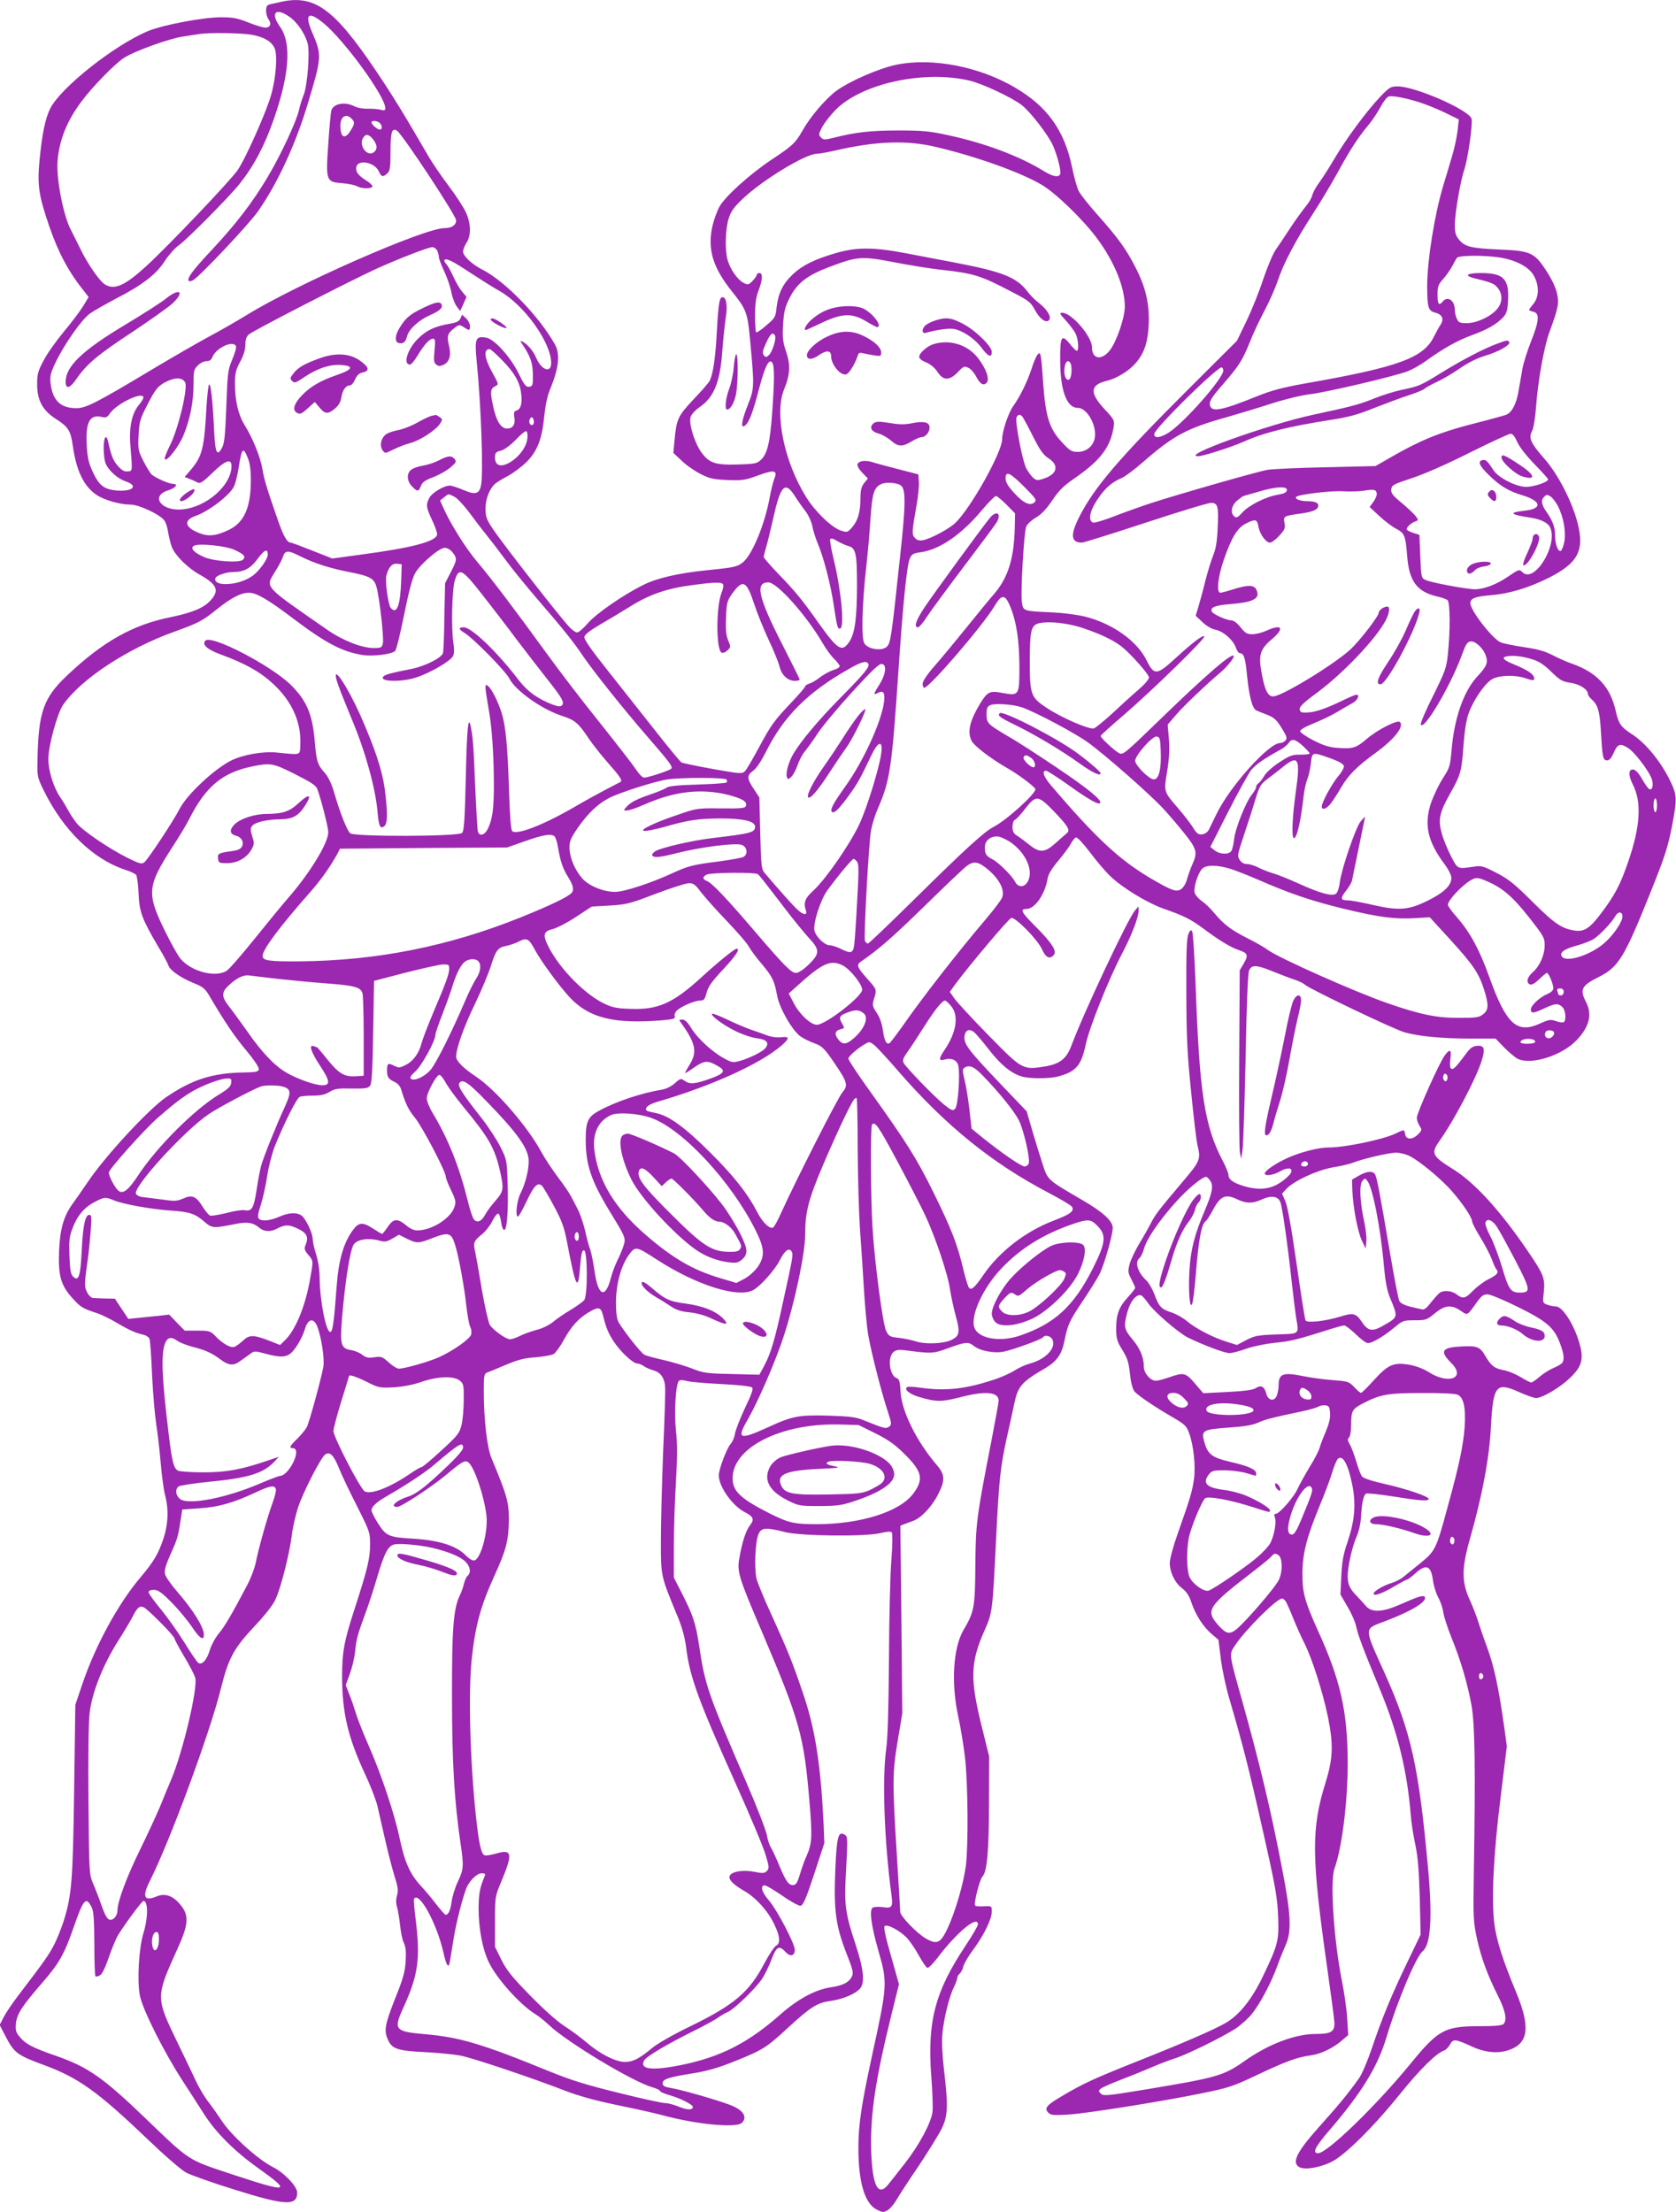 <?xml version="1.0" standalone="no"?>
<!DOCTYPE svg PUBLIC "-//W3C//DTD SVG 20010904//EN"
 "http://www.w3.org/TR/2001/REC-SVG-20010904/DTD/svg10.dtd">
<svg version="1.0" xmlns="http://www.w3.org/2000/svg"
 width="970pt" height="1280pt" viewBox="0 0 970 1280"
 preserveAspectRatio="xMidYMid meet">
<g transform="translate(0,1280) scale(0.1,-0.1)"
fill="#9c27b0" stroke="none">
<path d="M1625 12789 c-22 -5 -50 -11 -62 -14 -18 -4 -23 -12 -23 -38 0 -17 7
-40 15 -50 18 -25 9 -47 -20 -47 -13 0 -57 14 -98 30 -62 25 -90 30 -156 30
-107 0 -337 -44 -425 -80 -195 -82 -503 -326 -565 -447 -29 -59 -47 -145 -62
-298 -14 -149 -5 -207 58 -390 53 -152 112 -262 205 -377 l21 -27 -32 -53
c-18 -29 -68 -96 -112 -148 -43 -52 -96 -126 -116 -165 -33 -62 -38 -78 -38
-140 0 -92 32 -151 111 -201 69 -44 83 -67 95 -151 20 -145 63 -235 135 -285
44 -31 138 -58 200 -58 49 0 174 -59 196 -93 9 -12 18 -44 22 -72 5 -27 14
-64 21 -82 21 -50 93 -121 162 -159 99 -56 114 -90 63 -147 -39 -44 -105 -72
-231 -98 -220 -44 -393 -141 -602 -339 -136 -129 -165 -212 -170 -488 -2 -93
-1 -100 35 -174 115 -234 286 -400 475 -462 28 -9 56 -22 61 -29 5 -7 12 -55
14 -107 4 -107 20 -148 112 -305 30 -49 57 -100 61 -112 8 -28 72 -72 149
-103 48 -19 63 -31 85 -68 91 -155 145 -235 214 -318 47 -56 77 -101 75 -112
-3 -14 -16 -17 -88 -18 -181 -3 -298 -41 -447 -142 -103 -70 -356 -344 -455
-492 -28 -41 -66 -96 -85 -122 -54 -74 -75 -146 -81 -274 -6 -147 10 -202 78
-277 48 -53 59 -59 145 -87 21 -7 71 -31 110 -54 72 -43 111 -60 156 -70 15
-3 30 -14 34 -23 4 -10 11 -103 15 -208 5 -104 16 -233 24 -285 8 -52 20 -153
26 -225 6 -71 17 -155 25 -185 22 -83 19 -170 -10 -256 -29 -87 -57 -133 -133
-223 -127 -150 -259 -391 -334 -612 l-42 -124 -7 -495 c-7 -523 -14 -607 -60
-755 -12 -38 -36 -99 -54 -135 -31 -61 -60 -102 -212 -301 -32 -42 -69 -97
-82 -122 l-23 -45 38 -73 c47 -89 67 -103 219 -159 198 -73 308 -151 597 -427
97 -93 198 -181 225 -195 26 -14 152 -59 278 -98 296 -93 365 -97 365 -18 0
36 -75 115 -141 148 -87 44 -243 185 -297 270 -20 30 -53 77 -73 103 -21 26
-51 76 -68 110 -16 34 -68 143 -116 242 -124 257 -124 259 0 533 69 150 71
201 14 266 -42 48 -86 62 -135 41 -70 -29 -82 0 -38 88 116 228 352 867 414
1122 42 168 73 226 190 351 61 64 109 125 124 158 31 65 81 262 95 372 5 45
22 117 36 161 31 92 133 291 158 307 27 17 48 -4 79 -80 15 -38 62 -137 104
-219 73 -145 76 -153 76 -220 0 -82 -14 -141 -87 -367 -64 -196 -75 -256 -75
-400 0 -207 34 -352 131 -560 33 -70 66 -156 74 -191 8 -34 28 -123 45 -197
17 -74 41 -168 54 -209 19 -60 22 -81 14 -109 -7 -24 -7 -48 1 -71 5 -20 13
-67 17 -106 4 -38 13 -83 22 -99 10 -22 13 -50 10 -105 -4 -62 -15 -102 -62
-218 -60 -153 -65 -185 -39 -240 23 -50 59 -61 214 -68 74 -4 166 -13 204 -20
72 -14 417 -130 610 -205 73 -28 173 -56 295 -81 102 -21 219 -47 260 -58 196
-54 433 -77 464 -45 34 34 7 75 -70 104 -83 31 -282 88 -339 97 -40 7 -50 12
-50 28 0 24 35 35 185 59 74 12 140 31 229 67 163 65 187 80 305 189 138 127
174 150 252 161 71 10 142 39 171 71 30 33 22 114 -26 258 -58 175 -65 228
-56 395 12 228 12 226 -8 239 -35 21 -44 -13 -52 -191 -11 -252 1 -340 72
-517 28 -72 33 -93 24 -112 -16 -35 -53 -54 -123 -64 -88 -13 -189 -67 -289
-155 -189 -167 -347 -248 -578 -295 -169 -34 -241 -25 -213 27 12 22 129 92
282 168 63 31 129 67 145 79 17 12 42 27 57 33 37 16 161 136 197 190 17 25
42 76 56 114 29 76 44 84 81 44 27 -30 54 -24 54 12 0 36 -104 233 -150 286
-41 46 -52 87 -24 87 8 0 54 -27 102 -60 48 -34 95 -59 105 -58 15 2 32 40 79
183 l59 180 -5 123 c-17 339 -49 542 -120 748 -63 185 -83 233 -181 450 -41
88 -79 181 -86 207 -15 60 -8 222 12 262 17 36 44 37 154 9 91 -23 470 -27
553 -5 33 8 57 10 63 4 5 -5 5 -67 -2 -159 -7 -82 -13 -340 -14 -574 -2 -283
-7 -457 -16 -520 -24 -172 -11 -537 30 -842 10 -74 4 -82 -50 -74 -24 3 -50 2
-58 -3 -21 -13 -9 -103 33 -250 53 -185 53 -196 -38 -611 -61 -283 -78 -396
-78 -530 0 -195 36 -319 104 -355 35 -18 40 -19 65 -5 14 8 37 35 51 59 14 25
72 114 130 199 57 86 117 183 133 216 35 73 37 129 13 334 -10 82 -14 166 -10
210 7 87 40 220 67 273 10 21 19 45 19 52 0 8 6 20 14 26 8 7 18 25 21 41 4
16 29 60 57 97 62 84 108 177 108 221 0 33 0 33 -45 31 -24 -2 -48 0 -51 4
-10 10 25 149 42 168 27 30 37 141 38 419 l1 275 -42 170 c-70 280 -67 376 15
560 46 105 46 104 67 530 17 345 24 414 64 595 16 69 34 153 41 187 21 101 42
126 180 206 66 39 95 80 110 155 19 96 29 118 105 231 40 60 85 131 98 157 28
55 77 227 77 269 0 39 -56 91 -175 160 -201 117 -201 116 -229 203 -14 42 -41
130 -60 194 l-34 117 -151 158 c-186 195 -213 231 -209 275 4 39 30 49 60 21
11 -10 49 -55 84 -100 66 -84 122 -131 183 -151 43 -15 163 -15 216 -1 103 28
133 63 159 186 19 92 131 373 206 517 60 114 100 218 100 258 l-1 23 -21 -25
c-42 -50 -298 -594 -368 -783 -28 -74 -67 -104 -151 -118 -130 -21 -132 -20
-327 179 -95 97 -185 194 -199 215 l-26 37 27 38 c80 109 314 387 329 390 25
5 153 -126 178 -182 21 -48 46 -59 68 -32 19 23 -11 69 -105 164 -82 81 -93
102 -54 102 50 0 109 86 124 180 4 22 26 58 60 98 29 35 62 78 72 97 10 19 24
37 31 39 7 3 42 -34 82 -87 38 -51 91 -113 118 -138 67 -65 210 -152 301 -185
128 -45 161 -62 236 -117 91 -68 161 -111 209 -126 49 -17 53 -29 25 -77 l-23
-39 -3 -510 c-2 -280 0 -526 4 -545 l8 -35 7 50 c5 28 12 266 18 530 5 296 13
491 20 508 14 36 42 35 144 -7 45 -18 100 -39 122 -46 22 -7 49 -20 60 -30 31
-26 513 -257 575 -274 81 -23 217 -36 380 -36 l146 0 49 -51 c28 -28 62 -57
77 -65 76 -40 259 17 344 108 72 76 90 147 54 218 -39 75 -28 96 76 148 111
56 146 114 292 477 88 219 104 269 129 395 30 158 29 180 -11 262 -52 108
-139 215 -216 266 -71 46 -81 61 -100 142 -31 136 -109 219 -251 269 -30 10
-81 33 -114 50 -44 23 -88 35 -165 46 -58 9 -118 21 -133 27 -48 19 -177 185
-177 227 0 29 27 39 121 47 103 8 216 42 332 100 169 85 208 158 168 315 -31
125 -116 289 -195 377 -77 88 -91 118 -69 158 9 17 18 75 23 139 11 152 46
345 76 429 54 147 58 171 45 229 -7 33 -31 84 -63 132 -67 103 -91 114 -270
121 -163 7 -199 16 -232 55 -21 25 -26 41 -26 88 0 66 33 258 55 320 20 59 49
262 42 293 -13 51 -326 188 -428 188 -40 0 -48 -5 -101 -60 -80 -85 -197 -243
-264 -357 -32 -54 -72 -117 -90 -141 -18 -24 -35 -56 -39 -71 -3 -16 -21 -46
-39 -67 -18 -22 -58 -77 -89 -124 -30 -47 -69 -104 -84 -126 -16 -23 -48 -99
-72 -170 -23 -71 -67 -180 -97 -242 l-55 -114 -282 -281 c-400 -399 -541 -564
-628 -733 -56 -108 -52 -154 12 -154 11 0 177 52 369 115 191 63 362 115 379
115 40 0 45 -21 38 -153 -3 -71 -11 -117 -26 -152 -11 -27 -32 -95 -46 -150
-13 -55 -32 -122 -40 -149 l-15 -49 39 -37 c23 -22 54 -40 75 -44 46 -9 101
-57 118 -102 6 -19 17 -34 24 -34 23 0 32 -27 42 -135 12 -117 30 -185 53
-196 8 -4 36 -15 62 -25 41 -16 55 -29 84 -76 30 -48 34 -60 23 -73 -7 -8 -21
-15 -32 -15 -65 0 -291 -252 -367 -410 -18 -36 -37 -76 -44 -90 -8 -16 -23
-26 -39 -28 -22 -3 -32 4 -54 40 -15 24 -53 73 -85 110 -85 99 -84 94 -64 215
12 75 15 128 10 187 l-7 83 49 57 c44 51 176 177 258 246 34 29 75 78 75 92 0
31 -159 -106 -437 -376 -189 -183 -204 -196 -225 -185 -26 13 -108 89 -108
100 0 4 62 60 138 125 170 147 477 447 462 452 -13 5 -61 -31 -159 -120 -119
-109 -130 -110 -178 -14 -55 108 -194 207 -350 247 -43 11 -127 22 -188 25
-177 8 -173 7 -181 61 -8 55 12 400 25 435 5 14 30 37 55 52 32 18 61 49 95
99 38 57 66 85 127 127 151 104 210 180 229 297 6 41 5 44 -54 107 -86 93 -82
139 14 162 52 12 118 51 157 91 56 58 80 122 86 229 6 122 -16 220 -77 338
-55 107 -97 165 -220 304 -50 56 -98 117 -107 135 -10 17 -28 82 -40 142 -45
213 -144 350 -331 459 -206 121 -477 173 -682 132 -103 -21 -273 -95 -351
-152 -62 -46 -150 -149 -195 -229 -41 -73 -59 -89 -181 -170 -124 -83 -262
-207 -299 -269 -13 -23 -32 -73 -41 -111 -31 -135 0 -241 111 -380 83 -103 91
-123 105 -270 27 -291 27 -289 -14 -394 -36 -91 -41 -136 -12 -112 22 18 45
79 80 215 35 131 58 175 76 146 13 -20 12 -109 -1 -289 -12 -170 -28 -237 -64
-271 -24 -23 -36 -25 -134 -28 -130 -4 -166 8 -211 69 -41 57 -75 169 -63 206
5 16 29 41 52 57 82 55 119 145 131 321 5 66 14 153 20 194 12 73 4 121 -19
121 -17 0 -23 -36 -32 -195 -8 -155 -22 -250 -42 -289 -5 -11 -47 -59 -93
-107 -90 -96 -99 -114 -110 -237 l-7 -73 47 -44 c25 -25 74 -59 109 -77 54
-28 74 -32 157 -36 86 -3 102 -1 176 26 96 36 116 31 95 -20 -7 -18 -19 -66
-26 -105 -28 -156 -100 -330 -154 -376 -33 -27 -50 -31 -211 -47 -164 -17
-287 -45 -367 -85 -117 -58 -276 -168 -323 -224 -24 -28 -51 -51 -60 -51 -9 0
-30 15 -46 33 -52 54 -386 483 -436 558 -43 63 -48 78 -48 126 0 56 23 115 56
144 11 9 44 29 74 45 30 16 78 52 106 79 64 64 91 133 104 267 7 67 18 119 36
161 48 117 57 198 26 253 -90 162 -288 366 -419 433 -60 30 -113 79 -113 105
0 11 9 35 20 51 28 43 26 113 -5 179 -14 29 -58 97 -99 151 -41 54 -97 136
-123 182 -128 222 -209 353 -301 489 -240 355 -353 436 -547 393z m47 -84 c48
-32 94 -100 109 -158 13 -55 -2 -245 -24 -298 -8 -19 -20 -56 -26 -84 -16 -70
-106 -262 -181 -388 -87 -147 -184 -273 -323 -422 -112 -119 -148 -168 -134
-181 3 -3 14 -1 25 5 37 20 328 328 378 402 113 163 216 387 287 624 79 263
80 277 26 402 -48 111 -27 132 61 61 120 -97 360 -426 360 -494 0 -13 -6 -15
-27 -9 -16 4 -49 6 -75 6 -26 -1 -61 5 -77 14 -57 29 -124 15 -134 -27 -3 -13
-11 -98 -17 -190 -15 -215 -13 -221 80 -228 36 -3 75 -11 87 -18 26 -14 79
-16 88 -2 3 5 -11 20 -32 33 -50 32 -65 51 -61 79 7 48 106 30 130 -23 15 -33
24 -36 50 -12 15 14 18 32 18 122 0 116 8 143 37 125 30 -17 343 -492 343
-519 0 -28 -26 -45 -67 -45 -118 0 -859 -326 -1145 -503 -59 -36 -156 -92
-215 -123 -60 -32 -207 -117 -328 -189 -330 -198 -387 -227 -444 -227 -90 0
-136 44 -148 142 -5 41 -1 59 26 117 51 108 153 254 202 289 24 17 94 56 154
88 150 77 231 140 279 216 22 34 58 74 80 90 47 32 292 280 352 355 84 106
144 219 199 376 91 262 103 441 35 535 -56 79 -26 112 52 59z m-216 -106 c73
-13 118 -40 134 -80 17 -41 7 -172 -21 -269 -27 -97 -149 -371 -194 -435 -41
-60 -394 -431 -522 -549 -130 -120 -191 -147 -247 -111 -31 20 -95 113 -136
195 -17 36 -45 90 -60 120 -43 82 -84 291 -77 395 9 123 54 236 141 351 61 82
191 215 242 248 61 40 263 113 346 125 40 6 84 13 98 15 57 8 241 5 296 -5z
m4153 -265 c73 -16 247 -98 303 -141 51 -39 156 -175 183 -237 27 -63 49 -151
40 -166 -11 -18 -43 -11 -94 20 -139 86 -339 161 -546 206 -113 25 -151 29
-295 29 -160 0 -249 -10 -374 -42 -53 -13 -61 -13 -75 2 -14 14 -14 19 8 61
14 25 49 70 79 100 151 151 508 229 771 168z m2600 -124 c36 -11 104 -38 150
-60 l84 -41 -7 -64 c-4 -36 -18 -104 -33 -152 -14 -49 -37 -124 -50 -167 -51
-170 -92 -430 -93 -577 0 -125 6 -147 43 -157 44 -11 56 -36 35 -70 -10 -15
-27 -46 -38 -68 -60 -125 -204 -178 -747 -273 -134 -24 -196 -41 -280 -75
-211 -85 -265 -94 -271 -46 -2 20 15 47 76 116 95 110 112 137 157 248 19 49
57 129 84 179 27 51 61 128 76 172 32 98 102 231 205 390 43 66 106 172 141
235 70 129 117 202 177 274 23 27 55 75 72 107 17 32 38 59 48 61 23 5 89 -7
171 -32z m-6175 -96 c21 -20 20 -30 -5 -70 -33 -54 -59 -41 -59 30 0 51 33 72
64 40z m164 -26 c15 -15 16 -38 0 -38 -14 0 -48 30 -48 42 0 12 34 10 48 -4z
m-39 -94 c25 -32 27 -57 6 -74 -37 -31 -89 34 -65 80 15 27 35 25 59 -6z
m3256 -44 c235 -55 494 -148 615 -220 81 -48 237 -199 319 -309 102 -138 161
-284 161 -396 0 -64 -49 -206 -88 -254 -48 -59 -102 -49 -102 19 0 63 -118
200 -172 200 -18 0 -15 -6 20 -44 22 -24 47 -58 56 -74 17 -33 22 -102 8 -102
-5 0 -23 18 -41 41 -47 58 -56 43 -55 -94 0 -175 37 -277 101 -277 55 0 112
-102 99 -175 -9 -47 -49 -80 -98 -80 -36 0 -46 6 -94 58 -70 76 -92 144 -106
332 -12 179 -15 193 -32 174 -8 -8 -24 -45 -36 -84 -25 -75 -66 -159 -105
-214 -29 -39 -65 -148 -65 -193 0 -74 -182 -400 -272 -485 -36 -34 -140 -90
-186 -99 -20 -4 -34 0 -46 12 -20 20 -19 34 9 192 9 51 15 111 13 135 l-3 42
-120 31 c-66 17 -133 35 -150 41 -38 11 -75 6 -82 -13 -3 -9 8 -29 27 -49 l33
-34 -22 -27 c-16 -21 -21 -41 -21 -88 0 -79 -15 -130 -49 -168 -26 -30 -29
-30 -65 -18 -52 17 -148 109 -200 193 -128 205 -185 485 -128 624 35 84 38
140 12 217 -19 56 -22 80 -18 157 5 78 11 101 39 157 43 84 100 128 226 176
167 63 187 65 380 28 93 -18 213 -37 268 -43 187 -20 231 -33 409 -127 101
-52 112 -61 136 -106 28 -52 63 -77 81 -59 17 17 -10 62 -56 98 -22 16 -54 48
-70 70 -61 80 -145 113 -411 164 -88 17 -222 42 -299 57 -179 34 -279 34 -395
0 -125 -36 -195 -71 -250 -122 -58 -55 -85 -108 -95 -190 -6 -59 -9 -64 -60
-107 -29 -26 -55 -43 -59 -40 -3 4 -6 47 -6 97 0 67 5 105 20 144 24 63 26
102 5 102 -8 0 -15 -5 -15 -10 0 -6 -11 -22 -25 -36 -23 -23 -26 -24 -53 -10
-34 18 -76 78 -91 132 -16 57 -13 172 5 235 13 43 28 66 78 114 112 109 368
265 433 265 13 0 65 9 116 21 234 53 407 58 572 19z m-2885 -599 c5 -11 10
-28 10 -38 0 -10 14 -47 31 -83 17 -36 35 -89 41 -119 5 -30 19 -67 30 -82
l21 -29 19 41 18 41 -26 31 c-14 17 -37 56 -50 86 -14 30 -32 63 -41 73 -9 10
-14 21 -10 24 11 11 47 -7 153 -77 58 -38 131 -84 162 -101 144 -80 302 -299
302 -419 0 -61 -57 -41 -87 31 -17 39 -48 76 -77 92 -18 10 -18 8 3 -23 42
-64 55 -103 55 -169 1 -59 -1 -65 -21 -68 -18 -3 -28 9 -59 72 -48 99 -141
203 -190 212 -62 11 -68 -5 -55 -138 26 -261 39 -644 25 -717 -10 -50 -34 -56
-103 -26 -33 14 -68 25 -78 25 -33 0 -104 -42 -118 -71 -21 -40 -19 -55 15
-127 17 -35 30 -73 30 -83 0 -41 -142 -79 -446 -119 l-161 -22 -116 46 c-63
25 -119 46 -125 46 -20 0 -42 39 -72 125 -65 187 -82 242 -91 300 -12 70 -55
177 -103 255 -38 62 -56 139 -56 242 0 57 5 78 30 125 20 36 30 70 30 98 0 28
6 47 19 59 23 21 585 310 736 379 132 60 303 126 327 127 10 0 22 -9 28 -19z
m6150 -41 c94 -15 170 -55 197 -105 32 -56 31 -124 -2 -163 -14 -17 -25 -32
-25 -35 0 -3 11 -8 25 -11 37 -9 33 -54 -14 -172 -22 -55 -44 -126 -50 -159
-6 -33 -15 -90 -22 -126 -12 -75 -38 -125 -71 -139 -13 -5 -104 -30 -203 -55
-188 -49 -295 -93 -467 -192 l-87 -50 -288 -7 c-158 -3 -310 -10 -338 -15 -54
-9 -519 -142 -675 -193 -52 -17 -145 -50 -207 -74 -61 -24 -118 -41 -127 -38
-30 11 -19 67 25 133 44 66 83 100 139 124 20 8 78 51 130 97 172 150 251 192
477 255 70 20 189 56 263 80 77 25 173 48 224 54 98 12 480 102 562 132 28 11
75 37 105 59 98 71 184 120 267 150 91 33 144 64 182 104 20 22 25 40 28 97 7
125 -26 159 -157 159 -81 0 -100 -14 -39 -30 100 -24 118 -32 137 -57 29 -36
27 -85 -4 -121 -36 -44 -119 -82 -175 -82 -40 0 -48 3 -58 25 -7 14 -12 37
-12 51 0 55 -41 84 -70 49 -22 -27 -30 -16 -30 40 0 48 4 59 34 92 18 21 41
54 51 73 10 19 22 41 27 48 13 15 155 16 248 2z m-4195 -451 c10 -16 -14 -95
-35 -114 -15 -14 -19 -14 -29 -1 -10 12 -8 26 13 71 24 54 38 66 51 44z
m-3119 -63 c3 -7 -7 -42 -22 -77 -25 -60 -27 -77 -34 -270 -6 -162 -11 -213
-24 -238 -30 -57 -41 -34 -47 105 -8 166 -19 265 -29 259 -4 -3 -11 -62 -15
-132 -13 -238 -24 -283 -91 -362 l-35 -41 28 -11 c15 -6 36 -15 46 -21 16 -8
31 2 87 56 75 73 110 85 110 39 -1 -113 -146 -239 -287 -251 -120 -10 -184 77
-81 110 45 14 63 38 29 38 -22 0 -94 31 -122 53 -8 7 -30 41 -48 77 -31 61
-33 70 -29 150 4 77 8 94 47 170 51 100 64 116 113 141 53 27 96 25 110 -5 16
-36 -42 -275 -90 -367 -19 -38 -32 -73 -28 -77 14 -13 84 77 110 144 37 92 56
191 56 290 0 77 2 87 25 109 13 14 36 25 50 25 17 0 28 7 34 23 21 54 122 101
137 63z m1540 -80 c70 -71 102 -126 110 -190 8 -57 -1 -93 -25 -101 -16 -5
-19 -12 -14 -40 7 -41 -9 -65 -42 -65 -35 0 -62 42 -80 125 -19 86 -18 106 11
120 21 11 21 11 -17 80 -46 83 -52 135 -15 135 5 0 38 -29 72 -64z m3289 -17
c11 -17 8 -80 -4 -92 -15 -15 -31 8 -31 45 0 48 19 74 35 47z m885 -43 c0 -46
-228 -304 -317 -360 -50 -31 -83 -34 -83 -8 0 31 373 398 392 386 4 -3 8 -11
8 -18z m-6250 -157 c0 -6 -11 -24 -25 -41 -41 -48 -58 -127 -51 -227 13 -164
14 -156 -15 -159 -19 -2 -34 6 -57 32 -28 33 -37 55 -56 139 -11 50 -26 28
-26 -38 0 -37 6 -78 14 -93 21 -41 69 -82 112 -97 80 -27 42 -62 -56 -53 -68
7 -97 30 -132 105 -25 54 -32 82 -36 159 -7 135 18 179 92 160 18 -4 28 0 41
20 38 58 195 133 195 93z m5088 -111 c5 -7 33 -58 61 -114 39 -78 59 -106 88
-125 65 -41 53 -93 -27 -119 -36 -12 -42 -11 -61 6 -12 10 -29 35 -40 55 -22
43 -65 269 -56 293 8 19 21 21 35 4z m-2828 -29 c0 -20 -15 -26 -24 -10 -8 13
4 42 15 35 5 -3 9 -14 9 -25z m-37 -88 c-5 -113 -188 -229 -188 -120 0 29 4
34 34 41 20 6 54 30 85 62 28 30 56 53 61 51 6 -1 9 -17 8 -34z m5728 -28 c12
-28 51 -78 99 -128 44 -45 80 -85 80 -89 0 -17 -96 -48 -138 -43 -63 7 -153
56 -179 97 -34 52 -43 61 -61 58 -32 -6 -22 -32 36 -88 63 -62 115 -93 193
-116 110 -33 118 -78 15 -89 -98 -11 -89 -22 34 -41 55 -8 96 -28 110 -53 52
-98 -89 -332 -159 -262 -18 18 -20 17 -82 -25 -67 -46 -141 -74 -193 -74 -45
0 -257 39 -286 54 -24 11 -25 16 -30 136 l-5 125 -32 10 c-18 6 -35 14 -39 18
-10 9 16 37 44 48 23 9 23 9 4 34 -10 13 -47 47 -81 76 -51 42 -62 56 -59 78
3 24 13 29 122 65 73 24 204 82 335 148 119 59 224 108 234 108 12 0 24 -16
38 -47z m-7346 -95 c12 -29 17 -71 17 -129 -1 -155 -38 -241 -125 -284 -74
-36 -118 -41 -171 -21 -87 33 -97 75 -23 101 75 26 198 120 221 170 9 17 20
65 27 106 18 118 26 127 54 57z m4492 -164 c67 -67 74 -77 61 -90 -24 -24 -64
-7 -118 53 -36 39 -50 63 -50 84 0 46 24 36 107 -47z m-712 6 c28 -23 27 -111
-5 -405 -51 -477 -55 -505 -77 -527 -28 -27 -107 -16 -130 18 -19 29 -14 219
10 439 9 77 20 204 25 282 10 150 20 184 65 203 27 12 93 6 112 -10z m-617
-57 c17 -27 45 -67 63 -90 18 -23 35 -62 40 -85 4 -24 18 -70 32 -103 34 -80
75 -237 93 -360 18 -121 22 -137 37 -132 26 9 5 226 -39 405 -14 56 -22 107
-19 112 4 7 19 3 41 -11 19 -11 47 -24 62 -28 45 -12 52 -40 52 -225 0 -191
-12 -281 -44 -329 -43 -64 -66 -50 -182 113 -91 129 -133 180 -231 281 -46 48
-83 91 -83 96 0 5 7 32 15 60 9 29 26 102 40 163 42 190 68 218 123 133z
m2850 30 c-2 -13 -17 -20 -53 -26 -68 -11 -166 -60 -205 -103 -25 -28 -34 -33
-46 -23 -25 20 -17 65 17 93 17 14 34 26 37 26 4 1 43 12 87 25 100 30 168 33
163 8z m520 -17 c2 -10 -6 -32 -19 -49 l-22 -31 57 -53 c31 -29 75 -62 97 -73
48 -25 54 -40 63 -155 11 -147 55 -208 171 -236 28 -6 56 -16 63 -22 15 -12
16 -179 2 -310 -8 -81 -15 -100 -85 -242 -43 -85 -75 -160 -72 -167 15 -43
173 224 237 400 22 61 32 78 50 80 28 5 76 -40 90 -84 13 -40 5 -60 -53 -122
-77 -86 -130 -237 -146 -424 -8 -91 -11 -102 -50 -161 -22 -35 -52 -97 -67
-138 -44 -128 -23 -226 76 -359 24 -32 40 -65 40 -81 0 -43 -44 -85 -137 -131
-111 -55 -167 -59 -320 -24 -61 14 -125 26 -142 26 -43 0 -45 12 -11 55 17 21
32 48 35 59 2 12 18 89 35 171 17 83 33 161 36 175 l4 25 -24 -27 c-28 -31
-111 -273 -122 -355 -3 -29 -13 -58 -21 -64 -21 -18 -93 2 -212 56 -55 25
-123 53 -152 61 -29 9 -68 24 -88 35 -20 10 -48 19 -63 19 -18 0 -33 8 -43 24
-15 22 -13 31 24 142 22 66 52 158 66 206 25 80 31 91 74 123 25 19 66 50 90
70 86 69 98 44 71 -145 -21 -149 -26 -270 -11 -270 17 0 40 98 56 245 4 33 13
76 21 95 8 19 17 60 21 92 7 68 6 68 113 30 50 -18 76 -33 78 -45 2 -9 -13
-36 -33 -59 -36 -43 -95 -150 -95 -175 0 -24 29 -14 54 20 13 17 40 59 59 92
41 70 92 121 198 198 111 81 167 153 141 179 -14 14 -129 -44 -192 -98 -61
-52 -79 -58 -165 -52 -50 3 -82 13 -142 43 -43 22 -78 46 -78 54 0 9 32 27 80
46 44 18 105 47 136 66 32 19 71 42 88 51 29 16 43 48 21 48 -6 0 -36 -13 -68
-28 -97 -48 -166 -73 -213 -75 -37 -2 -44 1 -47 18 -2 15 21 38 96 93 155 114
347 316 403 424 21 41 25 78 8 78 -20 0 -49 -21 -49 -35 0 -20 -111 -164 -164
-213 -96 -88 -398 -272 -447 -272 -32 0 -50 37 -69 146 -17 94 -5 130 61 185
76 64 59 91 -32 49 -24 -11 -60 -20 -81 -20 -31 0 -41 6 -68 40 -19 24 -40 40
-53 40 -27 0 -102 34 -112 49 -15 25 16 38 103 45 140 11 180 33 152 86 -14
26 -49 26 -132 0 -34 -11 -69 -20 -75 -20 -24 0 -14 92 20 191 45 129 78 184
127 209 55 28 66 26 73 -15 7 -44 43 -95 67 -95 10 0 34 18 54 40 32 35 36 45
30 74 -7 40 -5 40 99 55 69 10 97 23 97 46 0 17 -23 25 -68 25 -38 0 -71 14
-60 25 14 14 206 37 273 32 39 -2 90 -1 115 3 61 10 74 8 78 -14z m-5337 -21
c16 -9 53 -48 83 -88 29 -40 75 -100 102 -133 27 -34 77 -99 111 -145 33 -46
112 -142 173 -214 155 -179 219 -259 270 -335 58 -87 240 -315 379 -475 131
-151 147 -173 135 -184 -12 -11 -134 -51 -156 -51 -10 0 -31 22 -51 53 -19 28
-113 149 -208 268 -96 119 -232 297 -303 395 -176 243 -328 444 -404 533 -64
75 -155 220 -194 308 l-21 47 23 18 c27 22 24 22 61 3z m6386 -54 c32 -63 47
-145 37 -205 -5 -27 -15 -51 -21 -54 -17 -5 -33 40 -33 94 0 44 -15 83 -51
134 -27 39 -32 66 -13 84 14 15 19 15 38 3 11 -7 31 -33 43 -56z m-3192 9 l50
-51 -2 -85 c-4 -174 -38 -284 -116 -377 -29 -33 -104 -125 -167 -203 -63 -78
-145 -177 -182 -219 -43 -49 -68 -87 -68 -102 0 -12 4 -23 9 -23 30 0 342 363
407 473 42 71 62 70 93 -8 35 -88 50 -193 51 -341 0 -167 -2 -171 -92 -155
-81 16 -92 10 -137 -63 -58 -97 -73 -159 -49 -211 13 -29 109 -103 208 -160
63 -36 148 -99 162 -120 13 -18 -165 -181 -240 -219 -55 -28 -165 -129 -448
-408 -149 -147 -275 -268 -281 -268 -6 0 -13 7 -17 15 -8 21 22 566 35 639 6
34 24 92 41 130 69 159 80 234 118 796 25 374 48 605 65 646 11 27 19 32 61
38 110 14 239 102 357 244 38 45 75 82 81 82 6 0 34 -23 61 -50z m-4465 -263
c54 -26 63 -37 47 -55 -17 -21 -169 -11 -227 15 -57 25 -80 50 -59 64 25 17
188 1 239 -24z m1259 -13 c28 -35 27 -44 -11 -117 l-32 -62 -4 -190 c-1 -104
-5 -200 -8 -213 -6 -28 -101 -76 -183 -93 -113 -22 -146 -31 -159 -41 -39 -33
99 -38 191 -7 78 26 193 93 208 121 8 14 9 39 3 77 -13 86 -8 309 8 361 24 78
41 70 160 -82 57 -73 146 -188 196 -256 51 -67 129 -168 173 -224 92 -116 108
-143 91 -160 -8 -8 -22 -7 -54 5 -88 34 -145 76 -194 139 -122 161 -274 308
-320 308 -32 0 -30 -12 4 -32 50 -30 240 -223 261 -266 36 -70 191 -180 311
-217 67 -22 89 -41 145 -125 24 -36 74 -99 110 -140 75 -85 89 -106 76 -115
-6 -3 -43 -22 -83 -43 -40 -21 -122 -66 -182 -101 -179 -104 -333 -164 -361
-141 -8 7 -14 81 -19 238 -8 254 -19 373 -43 447 -20 65 -57 138 -77 154 -14
12 -16 10 -16 -10 0 -13 10 -76 21 -139 13 -77 22 -182 26 -320 5 -212 -2
-290 -33 -355 -18 -38 -49 -47 -58 -17 -3 9 -10 130 -16 267 -9 231 -13 280
-26 343 -14 67 -22 -18 -28 -295 -6 -251 -10 -311 -22 -323 -21 -21 -622 -23
-647 -2 -18 16 -57 112 -91 229 -16 56 -34 94 -55 119 -44 49 -50 68 -60 193
-14 152 -48 229 -139 319 -118 114 -458 290 -493 255 -22 -22 10 -51 83 -78
150 -55 237 -104 314 -177 109 -103 160 -225 152 -356 -3 -53 4 -51 -133 -37
-81 9 -199 -12 -267 -46 -97 -48 -257 -198 -298 -279 -36 -70 -181 -290 -204
-309 -16 -13 -26 -10 -94 23 -111 55 -262 158 -298 202 -17 22 -39 55 -49 74
-10 19 -30 53 -46 76 -39 57 -69 153 -69 221 0 78 51 263 85 314 104 150 374
327 645 424 137 49 164 63 246 130 83 66 138 95 185 95 43 0 109 -38 261 -153
183 -138 278 -188 395 -207 59 -10 171 4 190 23 7 7 30 101 52 210 25 126 48
213 63 239 29 53 140 148 172 148 15 0 33 -11 45 -26z m-1069 -13 c0 -27 -52
-99 -91 -125 -42 -29 -100 -46 -155 -46 -44 0 -68 17 -55 38 9 14 64 32 101
32 62 0 100 20 141 76 39 53 59 62 59 25z m188 -10 c82 -41 173 -70 287 -92
117 -23 140 -36 154 -85 18 -64 44 -299 37 -327 -6 -25 -11 -27 -54 -27 -70 1
-177 43 -267 105 -378 263 -360 242 -301 340 20 32 39 68 42 79 14 43 28 44
102 7z m584 -141 c-5 -146 -26 -199 -61 -157 -14 18 -33 151 -25 185 12 49 33
73 62 70 l27 -3 -3 -95z m1864 -23 c2 -7 -2 -29 -10 -48 -32 -78 -32 -333 1
-346 8 -3 23 3 34 14 19 18 19 21 3 58 -12 30 -15 62 -12 132 3 83 7 97 33
134 64 90 85 81 130 -56 18 -55 56 -148 84 -208 28 -59 56 -128 62 -152 13
-53 48 -85 91 -85 16 0 28 4 26 9 -1 5 -49 101 -106 213 -135 266 -152 348
-75 348 50 0 218 -188 312 -348 21 -37 53 -80 70 -96 17 -17 31 -35 31 -41 0
-7 -17 -17 -39 -23 -21 -7 -55 -26 -76 -42 -21 -17 -49 -33 -62 -36 -12 -4
-23 -11 -23 -16 0 -5 -35 -46 -78 -91 -102 -108 -119 -131 -192 -267 -34 -63
-69 -123 -78 -132 -17 -17 -26 -16 -186 12 -93 17 -175 34 -182 38 -7 4 -75
86 -150 182 -76 96 -200 253 -276 349 -95 119 -138 181 -136 195 2 14 31 36
88 70 47 27 128 76 180 108 109 68 210 103 355 122 133 18 174 19 181 3z
m2035 -238 c46 -11 125 -40 175 -64 78 -38 102 -56 172 -130 45 -48 82 -95 82
-105 0 -11 -27 -42 -62 -72 -34 -29 -101 -90 -149 -135 -48 -44 -97 -84 -108
-88 -26 -8 -184 60 -272 118 -93 61 -99 77 -99 269 0 168 7 203 42 218 39 15
131 11 219 -11z m2653 -196 c34 -11 66 -32 105 -71 49 -48 63 -56 110 -63 52
-7 101 -38 101 -64 0 -7 9 -20 21 -31 37 -33 47 -67 54 -179 9 -158 12 -175
36 -175 14 0 25 13 39 45 22 51 38 56 85 25 33 -21 107 -116 131 -168 16 -35
10 -76 -9 -69 -7 2 -25 27 -41 55 -29 51 -49 67 -67 56 -15 -9 -10 -42 12 -85
51 -102 43 -240 -27 -444 -47 -136 -76 -192 -158 -301 -63 -84 -97 -107 -151
-99 -76 11 -118 40 -245 166 -105 105 -139 132 -209 168 -75 39 -88 43 -130
36 -98 -14 -93 -16 -133 60 -20 39 -45 99 -54 134 -22 78 -13 120 50 231 60
107 66 128 76 277 7 90 17 150 31 188 30 81 98 177 139 197 44 22 132 23 190
3 46 -16 56 -14 47 9 -8 20 -45 43 -114 71 -66 27 -77 42 -36 48 38 5 88 -1
147 -20z m-3849 -23 c11 -18 -21 -56 -157 -194 -125 -126 -231 -252 -275 -326
-28 -46 -47 -114 -39 -136 6 -16 8 -16 26 1 10 9 27 40 36 67 9 27 28 64 43
81 15 18 48 64 73 102 25 39 114 146 198 238 117 128 158 167 174 165 30 -4
23 -60 -14 -119 -35 -54 -37 -64 -10 -49 32 17 43 3 37 -49 -14 -115 -119
-345 -226 -494 -70 -98 -88 -133 -76 -145 12 -12 40 15 96 92 53 73 67 98 135
241 35 72 61 81 56 20 -6 -77 -83 -330 -131 -430 -57 -118 -191 -311 -261
-376 -51 -46 -61 -72 -46 -116 10 -30 -11 -30 -45 0 -22 18 -116 124 -194 216
-18 21 -20 42 -25 230 l-5 206 -32 49 c-41 61 -41 79 -4 106 19 13 47 56 76
113 99 199 240 341 473 473 77 45 106 52 117 34z m892 -254 c79 -28 301 -146
378 -201 99 -71 361 -301 440 -387 32 -35 87 -99 122 -143 70 -88 75 -108 44
-177 -11 -24 -24 -62 -31 -86 -6 -24 -21 -48 -34 -57 -28 -19 -54 -9 -179 64
-180 107 -313 231 -569 530 -47 54 -61 91 -34 91 7 0 64 -36 127 -81 122 -87
175 -117 186 -106 14 15 -69 83 -252 206 -104 70 -230 152 -280 180 -120 71
-125 76 -125 128 0 36 4 45 23 53 27 12 133 4 184 -14z m801 -253 c4 -105 -11
-163 -40 -163 -27 0 -108 81 -108 108 0 31 100 144 124 140 19 -3 21 -11 24
-85z m822 31 c22 -20 40 -40 40 -44 0 -4 -24 -7 -52 -7 -46 1 -62 -4 -120 -42
-39 -25 -77 -58 -90 -79 -12 -21 -28 -41 -35 -45 -7 -4 -13 -14 -13 -22 0 -7
-11 -26 -24 -42 -34 -41 -96 -195 -103 -256 -3 -29 -10 -60 -15 -69 -12 -25
-69 -23 -99 2 l-24 19 104 205 c57 112 117 220 133 241 27 32 76 66 169 117
17 9 38 26 46 37 20 29 37 26 83 -15z m-1572 -70 c22 -15 31 -54 13 -54 -19 0
-64 47 -57 58 9 16 17 15 44 -4z m-4260 -94 c95 -48 121 -65 129 -87 23 -63
63 -221 63 -249 0 -62 -107 -237 -231 -379 -33 -38 -121 -145 -195 -237 -74
-92 -146 -175 -161 -185 -64 -42 -205 -6 -268 69 -16 18 -57 93 -93 166 -104
214 -100 255 47 482 38 58 81 130 96 160 94 186 190 268 360 304 112 23 123
21 253 -44z m2497 -31 c4 -6 4 -13 0 -17 -4 -4 -80 -9 -169 -12 -110 -3 -168
-9 -178 -18 -9 -7 -47 -23 -85 -36 -86 -29 -123 -48 -147 -75 -19 -21 -19 -21
3 -21 13 0 59 16 104 36 173 76 328 93 483 54 83 -22 110 -39 101 -64 -5 -13
-27 -15 -144 -14 -134 2 -141 1 -245 -35 -138 -46 -231 -91 -200 -95 12 -2 61
8 110 21 145 42 202 50 332 51 131 0 200 -16 200 -47 0 -34 -21 -40 -250 -67
-117 -14 -297 -56 -328 -76 -12 -8 -20 -19 -17 -24 9 -15 43 -12 145 14 138
35 338 60 373 47 32 -12 38 -55 9 -70 -10 -5 -75 -17 -143 -26 -151 -19 -176
-26 -270 -69 -121 -56 -280 -108 -330 -107 -66 0 -152 35 -189 78 -43 49 -72
118 -74 174 -1 40 6 57 47 117 58 84 118 142 184 175 62 32 274 99 338 107 85
12 333 11 340 -1z m1892 -181 c86 -90 99 -112 77 -130 -9 -7 -38 -33 -65 -57
-62 -56 -92 -57 -151 -10 -24 19 -55 43 -70 52 -22 14 -28 25 -28 53 0 20 6
37 14 40 8 3 35 32 60 65 62 79 74 78 163 -13z m3493 32 c0 -22 -4 -40 -10
-40 -5 0 -10 18 -10 40 0 22 5 40 10 40 6 0 10 -18 10 -40z m-6382 -178 c7 -5
17 -35 22 -67 12 -75 28 -122 55 -165 32 -51 39 -78 24 -96 -19 -23 -123 -73
-294 -142 -421 -169 -834 -251 -1283 -255 -178 -1 -212 4 -212 32 0 36 97 166
267 359 67 75 121 151 165 230 l16 31 484 4 483 3 105 37 c106 37 145 43 168
29z m2638 -34 c95 -64 141 -175 98 -236 -20 -29 -54 -26 -70 7 -17 33 -94 110
-129 128 -38 20 -45 30 -45 70 0 37 29 63 71 63 15 0 49 -15 75 -32z m-886
-114 c11 -12 11 -55 1 -227 -6 -117 -14 -231 -17 -254 -7 -50 -19 -53 -79 -23
-22 11 -50 20 -63 20 -29 0 -79 48 -88 84 -10 41 35 181 76 236 67 91 142 180
150 180 4 0 13 -7 20 -16z m741 -32 c78 -59 117 -129 99 -176 -5 -13 -46 -68
-92 -122 -172 -203 -367 -453 -491 -631 -32 -45 -63 -85 -68 -89 -18 -11 -30
11 -39 73 -5 38 -18 76 -36 102 -25 38 -26 45 -16 80 17 54 17 55 -33 111 -65
73 -70 86 -43 105 105 73 173 131 364 317 120 118 232 224 248 236 38 29 63
27 107 -6z m1428 -12 c34 -12 101 -38 149 -59 185 -81 309 -123 488 -167 214
-52 306 -64 424 -57 l85 5 120 -131 c132 -145 165 -194 195 -290 27 -86 26
-115 -6 -140 -24 -19 -40 -21 -143 -21 -129 0 -221 19 -411 85 -190 66 -632
263 -692 308 -18 14 -69 43 -113 65 -99 50 -143 83 -196 147 -22 27 -56 60
-75 72 -18 13 -37 35 -40 48 -7 28 18 110 43 137 22 25 92 24 172 -2z m-2744
-28 c10 -7 16 -14 160 -202 48 -63 110 -138 136 -167 65 -69 65 -91 -1 -155
-30 -29 -59 -48 -73 -48 -27 0 -67 40 -238 240 -163 191 -248 280 -276 291
-29 11 -29 27 0 39 26 11 278 13 292 2z m4213 -38 c94 -39 153 -88 248 -208
88 -112 94 -122 94 -165 0 -57 -28 -121 -69 -157 -34 -30 -40 -61 -15 -71 10
-3 29 8 53 31 20 20 40 36 44 36 10 0 37 -64 37 -88 0 -13 -12 -24 -32 -33
-45 -18 -98 -67 -98 -90 0 -25 14 -24 78 6 63 29 79 31 104 8 19 -17 25 -78 8
-88 -6 -3 -25 -1 -44 6 -31 11 -41 10 -96 -15 -131 -59 -193 -2 -290 269 -57
159 -110 257 -186 345 -30 33 -54 67 -54 74 0 27 82 114 135 144 27 15 39 15
83 -4z m-4540 -68 c23 -29 90 -105 150 -167 60 -63 116 -128 125 -145 9 -17
42 -63 75 -101 64 -77 74 -98 90 -186 14 -73 89 -203 136 -235 19 -13 56 -31
82 -40 42 -16 54 -27 111 -110 79 -116 83 -132 48 -174 -26 -30 -270 -511
-351 -690 -21 -48 -44 -90 -51 -92 -20 -8 -63 34 -92 93 -54 104 -133 205
-270 341 -148 148 -241 215 -315 229 -26 5 -50 11 -53 14 -15 16 11 37 64 52
306 89 590 217 714 323 50 43 50 56 1 50 -22 -3 -56 1 -78 9 -21 8 -68 25
-104 37 -36 13 -98 40 -139 60 -41 19 -77 33 -80 30 -10 -10 62 -64 135 -100
40 -20 96 -39 125 -42 57 -7 74 -27 48 -58 -17 -21 -94 -59 -147 -73 -39 -11
-47 -10 -92 15 -68 37 -153 115 -189 174 -21 35 -37 50 -52 50 -20 0 -21 -1
-5 -22 83 -116 93 -167 46 -241 -16 -26 -27 -47 -25 -47 3 0 29 16 57 36 56
38 75 39 133 5 48 -27 38 -43 -45 -73 -88 -31 -117 -34 -148 -12 -21 15 -25
14 -57 -15 -19 -17 -51 -33 -72 -36 -121 -20 -265 -68 -365 -122 -66 -36 -78
-62 -78 -170 0 -143 32 -237 139 -413 92 -150 94 -155 80 -198 -6 -20 -22 -58
-35 -84 -13 -26 -31 -73 -39 -105 -32 -122 -74 -103 -94 42 -7 48 -18 104 -25
124 -8 20 -21 70 -30 111 -10 41 -28 95 -41 120 -13 25 -30 59 -39 75 -8 17
-41 66 -74 109 -33 44 -78 111 -99 150 -81 149 -263 359 -378 436 -72 47 -115
91 -115 115 0 48 44 172 109 306 38 79 79 178 92 219 28 90 41 108 88 116 20
4 53 15 74 26 46 23 58 17 92 -47 37 -68 137 -205 202 -276 112 -120 257 -156
537 -133 65 6 76 9 71 24 -3 9 3 24 13 33 26 24 103 57 133 57 23 0 28 6 38
44 9 35 30 66 96 136 75 81 101 120 78 120 -12 0 -108 -78 -203 -165 -164
-150 -251 -189 -410 -183 -76 2 -106 8 -150 29 -110 51 -253 195 -320 320 -41
78 -38 99 20 113 25 7 86 38 135 71 l90 59 105 6 c97 6 117 11 265 68 88 33
174 61 191 61 27 1 38 -7 72 -53z m5332 -139 c0 -33 -53 -110 -108 -157 -79
-67 -213 -110 -241 -77 -19 23 9 45 87 66 40 11 85 29 100 40 35 24 106 100
121 130 16 28 41 27 41 -2z m-6622 -259 c19 -19 14 -62 -12 -101 -13 -19 -42
-77 -64 -129 -79 -184 -169 -364 -201 -400 -35 -40 -96 -67 -113 -50 -7 7 1
20 26 42 36 32 116 177 116 211 0 10 18 63 39 116 21 54 45 121 54 148 22 76
46 127 69 152 23 25 67 30 86 11z m2112 -26 c42 -23 110 -108 110 -139 0 -39
-212 -203 -262 -203 -36 0 -101 61 -134 125 l-29 56 50 45 c147 133 194 153
265 116z m-2280 -16 c0 -30 -17 -79 -90 -250 -33 -78 -64 -159 -70 -182 -14
-58 -49 -106 -93 -127 -33 -17 -40 -17 -66 -4 -35 18 -41 14 -41 -27 0 -39 7
-49 44 -67 18 -8 33 -26 38 -44 24 -80 43 -119 79 -162 42 -51 179 -312 179
-341 0 -9 14 -46 31 -80 27 -56 29 -67 19 -97 -22 -66 -132 -135 -215 -135
-20 0 -43 11 -65 30 -49 41 -74 39 -106 -10 -15 -22 -29 -40 -33 -40 -3 0 -26
14 -51 30 -59 39 -83 38 -115 -5 -54 -70 -85 -173 -96 -323 -16 -212 -23 -265
-36 -269 -25 -9 -62 180 -63 313 0 43 -8 96 -20 134 -11 34 -20 74 -20 89 0
37 -44 127 -69 140 -30 17 -73 13 -125 -10 -53 -23 -101 -28 -118 -11 -8 8 -5
29 11 78 12 37 29 112 37 166 8 55 28 131 43 171 55 137 129 284 146 290 9 4
44 7 77 7 45 0 70 6 96 22 30 18 48 21 127 19 76 -1 94 1 106 15 11 13 15 80
19 313 l5 295 180 47 c99 25 197 47 218 48 33 1 37 -2 37 -23z m-995 -60 c72
-8 196 -20 277 -26 173 -13 205 -22 216 -58 4 -15 7 -128 7 -252 l0 -225 -47
-3 c-64 -4 -97 15 -164 98 -31 39 -58 70 -59 70 -2 0 -10 3 -19 6 -30 12 -17
-32 34 -109 61 -93 64 -117 15 -117 -42 0 -146 37 -209 74 -68 40 -144 120
-225 238 -40 56 -88 122 -107 146 -42 54 -43 80 -1 119 46 44 87 64 122 58 17
-2 89 -11 160 -19z m7445 -76 c0 -11 -7 -20 -15 -20 -8 0 -15 2 -15 4 0 2 -3
11 -6 20 -4 12 0 16 15 16 14 0 21 -6 21 -20z m-3546 -81 c47 -55 32 -153 -38
-256 -34 -50 -34 -64 2 -54 38 11 70 -3 78 -34 12 -48 -1 -235 -18 -251 -13
-13 -20 -11 -64 24 -54 43 -218 212 -234 241 -8 15 -3 29 25 68 19 26 61 91
94 143 60 95 104 150 121 150 4 0 20 -14 34 -31z m-506 -42 c32 -25 5 -93 -59
-147 -42 -36 -62 -37 -88 -4 -23 30 -19 50 14 58 24 6 24 7 7 36 -20 35 -13
45 44 65 38 13 57 11 82 -8z m3997 -116 c0 -8 -8 -19 -17 -25 -22 -13 -44 5
-34 29 7 20 51 16 51 -4z m-121 -37 c9 -3 13 -10 10 -15 -7 -12 -84 -12 -84 0
0 17 45 26 74 15z m-3817 -29 c12 -8 78 -79 146 -158 274 -314 539 -528 867
-700 69 -36 129 -72 134 -80 16 -25 -8 -43 -110 -82 -161 -62 -312 -180 -402
-312 -49 -72 -69 -90 -83 -76 -6 6 -21 55 -34 109 -35 147 -67 229 -172 443
-99 200 -155 289 -367 585 -70 97 -126 182 -126 190 0 13 50 57 94 83 27 16
28 16 53 -2z m629 -177 c98 -101 183 -207 210 -259 29 -57 67 -223 58 -251 -3
-10 -14 -18 -24 -18 -19 0 -130 76 -241 165 l-66 54 -12 108 c-7 59 -19 137
-28 172 -13 53 -13 65 -2 72 30 19 56 7 105 -43z m-3107 -42 c13 -25 61 -90
107 -146 143 -173 178 -234 208 -367 23 -104 21 -116 -26 -171 -24 -27 -51
-63 -60 -81 -21 -38 -44 -49 -64 -29 -8 8 -25 59 -38 114 -47 190 -112 354
-200 500 -20 32 -36 72 -36 88 0 33 56 136 73 136 7 0 23 -20 36 -44z m-1241
-2 c-2 -21 -18 -36 -71 -68 -143 -87 -357 -301 -465 -464 -59 -90 -90 -114
-117 -92 -20 17 -55 83 -55 105 0 19 210 254 287 320 93 81 145 120 197 150
62 36 163 74 199 74 25 1 28 -2 25 -25z m1482 -111 c178 -183 240 -272 240
-342 0 -56 -20 -132 -48 -188 -21 -41 -31 -133 -14 -133 4 0 27 40 50 89 42
89 63 111 88 90 7 -6 38 -58 69 -116 46 -86 60 -123 76 -206 52 -274 65 -299
77 -141 6 69 10 89 22 89 21 0 22 -263 1 -289 -8 -9 -44 -35 -80 -57 -36 -21
-82 -53 -102 -70 -21 -17 -61 -37 -95 -45 -32 -9 -75 -24 -96 -35 -20 -10 -46
-19 -56 -19 -24 0 -96 52 -117 83 -8 13 -29 105 -46 203 -16 98 -34 198 -39
221 -12 52 -8 63 40 101 21 17 48 52 60 77 12 25 27 44 34 42 6 -2 13 -23 16
-47 3 -24 10 -45 17 -47 17 -6 26 107 21 267 -4 135 -5 140 -41 212 -20 40
-68 114 -106 163 -123 156 -145 193 -131 210 19 23 52 0 160 -112z m-1175 87
c40 -15 40 -35 2 -118 -49 -106 -123 -291 -136 -339 -6 -23 -18 -85 -26 -139
-16 -105 -27 -125 -69 -117 -13 3 -60 -4 -104 -16 -45 -11 -88 -18 -96 -15 -9
3 -29 28 -45 54 -36 58 -60 68 -112 44 -35 -15 -48 -16 -122 -5 -45 6 -95 12
-111 14 -16 1 -33 9 -39 18 -22 36 281 368 423 463 55 37 250 141 300 159 25
9 107 8 135 -3z m3319 -363 c1 -160 7 -366 13 -457 7 -91 17 -247 23 -348 6
-101 17 -221 25 -267 18 -104 77 -333 112 -439 24 -74 25 -80 8 -92 -18 -13
-26 -11 -145 37 -46 19 -79 23 -201 27 -177 5 -213 -2 -356 -68 -165 -75 -182
-68 -114 48 59 103 159 333 206 477 64 194 125 482 125 591 0 130 19 203 102
399 79 185 160 357 181 383 5 7 12 10 15 7 3 -3 6 -137 6 -298z m-1192 183
c183 -68 461 -369 601 -649 53 -106 55 -150 12 -213 -18 -24 -50 -54 -77 -68
l-46 -24 -94 28 c-162 48 -281 119 -442 260 -169 149 -262 303 -285 473 -14
101 19 174 94 210 41 19 165 10 237 -17z m1420 -247 c64 -120 137 -261 162
-314 58 -123 133 -344 145 -434 6 -39 20 -103 31 -144 28 -100 25 -121 -24
-145 -45 -22 -152 -26 -206 -8 -20 7 -63 16 -95 20 -56 6 -61 9 -77 42 -19 41
-65 386 -78 593 -11 165 -13 591 -3 600 18 19 37 -9 145 -210z m-4535 -228
c54 -23 216 -52 328 -60 112 -7 145 -18 198 -65 43 -37 53 -38 163 -16 83 18
117 13 154 -18 28 -24 65 -26 103 -6 47 25 70 25 123 -1 49 -23 61 -48 44 -89
-11 -26 -9 -33 14 -61 31 -37 31 -29 7 -160 -28 -149 -84 -281 -145 -338 l-25
-24 -58 23 c-95 37 -120 37 -156 3 -18 -17 -40 -33 -51 -37 -22 -7 -68 19
-110 63 -28 29 -34 31 -103 31 l-74 0 -45 46 -45 47 -59 -7 c-33 -3 -86 -9
-119 -12 l-58 -6 -39 58 -39 59 -55 1 c-30 1 -63 2 -72 3 -10 1 -25 15 -34 33
-17 33 -16 51 5 198 5 36 12 107 16 158 6 80 5 92 -8 92 -24 0 -37 -61 -44
-208 -7 -147 -18 -181 -50 -149 -14 14 -18 38 -21 120 -3 87 -1 111 18 160 27
72 68 121 129 152 55 29 61 29 108 10z m5692 -146 c56 -56 52 -97 -24 -249
-111 -220 -222 -321 -423 -389 -114 -39 -239 -17 -262 45 -26 67 47 229 155
343 112 118 244 200 420 260 81 27 98 26 134 -10z m-2999 -64 c0 -14 -4 -25
-9 -25 -12 0 -19 21 -13 38 8 21 22 13 22 -13z m-718 -42 c21 -63 55 -244 68
-368 6 -49 15 -100 21 -112 7 -12 9 -32 6 -45 -7 -26 -103 -94 -187 -132 -55
-25 -198 -66 -232 -66 -10 0 -36 16 -58 36 -37 33 -43 36 -83 30 -35 -5 -48
-3 -70 14 -15 12 -43 24 -63 27 -62 10 -67 30 -54 190 18 216 47 394 68 423
22 29 86 38 148 21 31 -9 42 -7 75 12 l38 22 46 -23 c57 -28 68 -28 146 3 93
36 110 32 131 -32z m1173 -94 c227 -146 464 -221 553 -175 42 22 127 117 156
175 28 55 52 73 67 50 11 -17 8 -34 -48 -288 -49 -228 -72 -303 -111 -376
l-27 -50 -160 4 c-147 3 -165 6 -230 32 -39 15 -113 37 -164 49 -51 11 -102
25 -112 31 -19 9 -121 139 -149 188 -10 18 -15 54 -15 116 1 107 29 210 75
274 38 51 40 51 165 -30z m-315 -321 c19 -75 30 -101 61 -149 37 -58 112 -129
137 -129 10 0 27 -7 38 -15 10 -8 36 -19 56 -25 44 -12 67 -48 68 -106 1 -22
-4 -185 -12 -364 -7 -179 -13 -410 -13 -515 0 -211 -2 -200 100 -447 23 -56
39 -116 46 -170 20 -169 71 -308 287 -789 83 -184 161 -370 173 -412 21 -71
22 -78 7 -94 -14 -14 -24 -14 -75 -4 -65 12 -130 1 -140 -25 -8 -20 22 -51 84
-86 67 -38 138 -116 174 -193 34 -70 37 -110 11 -124 -10 -5 -41 -51 -68 -102
-89 -169 -175 -241 -434 -367 -91 -44 -187 -99 -213 -121 -74 -62 -112 -82
-157 -83 -54 -1 -148 46 -225 113 -33 28 -91 71 -130 96 -42 27 -121 98 -198
177 -104 106 -135 145 -165 205 l-37 75 0 145 c0 146 0 146 37 235 67 160 62
188 -31 160 -29 -8 -59 -13 -66 -10 -20 7 -33 66 -50 222 -35 326 -45 718 -25
912 21 198 52 309 133 487 67 146 81 204 82 320 0 105 -10 140 -100 356 -26
62 -45 223 -45 392 0 84 2 98 18 104 9 3 58 23 109 45 72 30 109 40 175 44 46
4 92 12 103 19 11 7 38 44 59 83 42 76 83 122 143 158 57 34 71 31 83 -18z
m-1655 -61 c25 -61 45 -193 36 -239 -18 -90 -82 -320 -95 -346 -8 -15 -33 -45
-55 -67 -43 -41 -50 -55 -27 -55 24 0 27 -30 7 -74 -20 -46 -56 -86 -78 -86
-7 0 -61 -20 -119 -45 -191 -82 -407 -125 -459 -91 -27 18 -34 56 -12 74 7 6
85 18 173 27 229 22 315 48 379 114 l29 31 -59 -20 c-154 -53 -243 -70 -377
-70 -71 0 -138 5 -148 10 -25 13 -35 54 -54 215 -39 319 -44 452 -23 515 14
42 36 48 74 21 15 -11 57 -27 93 -36 70 -18 109 -36 155 -71 48 -36 76 -39
115 -10 19 14 46 33 59 42 22 17 27 17 86 1 92 -25 126 -22 157 11 27 28 60
88 73 132 18 59 49 66 70 17z m4255 -77 c26 -48 -36 -115 -128 -140 -24 -6
-64 -24 -89 -40 -25 -16 -80 -41 -122 -54 -163 -54 -280 -67 -425 -46 -41 6
-73 7 -78 2 -15 -15 19 -40 72 -56 97 -29 130 -29 235 -2 148 39 225 32 225
-20 0 -7 -18 -107 -40 -221 -89 -455 -93 -488 -95 -733 -2 -243 -6 -266 -70
-375 -58 -101 -71 -303 -30 -493 14 -64 32 -173 40 -242 17 -145 20 -507 5
-627 -13 -100 -60 -263 -105 -360 -41 -88 -62 -98 -127 -60 -54 31 -148 130
-148 154 0 10 -9 162 -20 338 -26 417 -25 468 6 654 l26 156 -5 543 -6 543 22
9 c12 4 36 14 54 20 46 17 109 85 143 154 41 80 39 113 -7 167 -118 137 -205
313 -211 426 -3 58 -8 73 -22 78 -41 13 -55 118 -20 150 16 14 29 16 72 11
153 -20 159 -19 247 13 99 36 115 38 148 12 36 -29 120 -44 175 -32 62 14 217
71 224 82 10 16 43 10 54 -11z m-3968 -246 c70 -35 75 -36 158 -32 55 4 112
15 161 32 94 32 185 35 220 7 22 -18 24 -26 23 -113 0 -51 -6 -116 -13 -145
-12 -47 -22 -60 -117 -147 -57 -53 -109 -96 -115 -96 -5 0 -36 -17 -67 -39
-116 -79 -225 -121 -261 -101 -25 13 -181 314 -181 349 0 14 20 91 45 171 25
80 45 146 45 147 0 11 42 -3 102 -33z m2051 -13 c100 -5 173 -13 180 -20 8 -8
-3 -39 -41 -118 -28 -60 -54 -126 -58 -148 -3 -22 -15 -49 -25 -60 -23 -26
-69 -147 -69 -183 1 -66 79 -176 152 -213 49 -25 55 -42 29 -75 -24 -30 -46
-98 -62 -191 -14 -78 -5 -108 134 -433 217 -511 240 -595 272 -977 17 -200 15
-242 -17 -313 -12 -25 -28 -72 -38 -105 -13 -45 -22 -61 -37 -63 -27 -4 -45
21 -83 113 -18 43 -39 90 -48 103 -8 13 -19 44 -23 70 -4 26 -57 164 -119 307
-226 523 -239 561 -275 800 -19 124 -36 173 -100 298 l-45 88 0 177 c0 97 5
266 12 374 8 146 9 223 0 300 -11 112 -1 276 19 289 7 4 26 3 43 -2 17 -6 107
-13 199 -18z m893 -285 c74 -37 113 -64 169 -120 103 -101 113 -147 49 -231
-79 -104 -305 -175 -559 -175 -129 0 -162 8 -270 62 -170 86 -215 129 -215
204 0 177 278 318 612 311 l117 -3 97 -48z m-2386 -85 c0 -11 -39 -56 -92
-106 -120 -115 -180 -161 -225 -175 -70 -22 -110 -60 -64 -60 24 0 206 120
291 192 87 73 104 82 124 63 35 -35 87 -191 101 -301 12 -97 -34 -264 -73
-264 -10 0 -29 12 -43 26 -54 58 -152 90 -304 100 -144 8 -160 15 -206 87 -21
33 -39 68 -39 77 0 21 28 47 85 80 116 67 223 137 278 184 147 125 167 136
167 97z m-1084 -236 c4 -8 -5 -46 -19 -83 -29 -79 -81 -263 -97 -346 -7 -32
-29 -91 -50 -130 -88 -167 -129 -237 -164 -279 -20 -24 -43 -67 -51 -94 -18
-60 -47 -92 -69 -74 -8 7 -45 61 -81 120 -37 59 -98 145 -136 191 -38 46 -69
89 -69 96 0 9 11 14 30 14 25 0 45 -14 103 -73 40 -40 92 -103 117 -140 45
-68 70 -84 70 -47 0 44 -62 144 -159 255 -33 38 -63 82 -66 97 -5 19 4 50 28
105 44 97 48 112 61 198 l11 70 101 7 c109 7 196 32 324 92 83 39 108 43 116
21z m902 -341 c95 -22 167 -52 196 -81 28 -28 34 -64 12 -82 -7 -6 -16 -26
-20 -43 -4 -18 -15 -51 -26 -73 -36 -75 -45 -197 -44 -590 0 -372 14 -601 49
-839 20 -136 19 -152 -15 -224 -16 -34 -32 -86 -36 -115 -7 -51 -18 -77 -35
-77 -4 0 -29 28 -56 63 -26 34 -66 82 -90 107 -60 66 -91 135 -119 268 -30
144 -106 371 -180 540 -31 70 -64 154 -74 187 -10 33 -27 83 -39 112 l-20 52
23 63 c13 35 27 92 31 128 7 74 14 100 60 225 19 50 50 146 70 215 40 134 62
176 98 183 32 7 143 -3 215 -19z m-1566 -436 c43 -43 78 -83 78 -89 0 -6 25
-52 55 -103 31 -51 60 -107 65 -125 16 -58 -70 -423 -138 -586 -17 -39 -46
-110 -66 -160 -21 -49 -73 -162 -116 -250 -75 -152 -130 -299 -130 -349 0 -31
-23 -59 -45 -55 -14 3 -27 26 -46 79 -14 41 -37 100 -50 130 -23 54 -23 60
-27 475 -2 266 0 454 7 514 14 118 76 275 165 416 35 55 71 116 81 135 29 59
44 71 69 58 11 -6 56 -47 98 -90z m1873 -1465 c-28 -67 -34 -98 -35 -186 0
-113 21 -229 56 -305 41 -93 180 -249 269 -305 22 -13 59 -43 81 -64 103 -99
492 -333 602 -362 23 -7 42 -16 42 -21 0 -5 26 -16 58 -25 62 -18 132 -54 132
-67 0 -19 -33 -19 -80 1 -27 11 -62 21 -79 21 -17 0 -138 26 -269 59 -188 46
-275 73 -403 125 -386 158 -519 198 -721 215 -173 15 -182 26 -124 152 86 188
100 283 72 509 -8 63 -12 118 -10 122 29 46 131 -139 170 -309 18 -81 31 -98
38 -52 3 19 13 79 22 134 15 91 48 221 72 286 17 44 62 89 89 89 20 0 24 -4
18 -17z m-2275 -179 c12 -22 15 -70 16 -211 0 -100 3 -185 6 -189 4 -3 15 -1
26 5 13 7 31 44 52 105 18 52 42 110 54 129 39 64 138 197 146 197 28 0 28
-97 0 -187 -26 -84 -37 -271 -21 -358 14 -79 138 -326 246 -493 45 -70 102
-157 125 -194 71 -111 177 -216 314 -314 197 -140 179 -145 -145 -38 -266 88
-246 75 -504 323 -249 240 -336 300 -522 365 -130 45 -174 67 -208 108 -23 27
-26 39 -23 78 6 56 35 101 154 238 98 113 127 165 183 327 55 157 69 172 101
109z m5130 -100 c0 -8 -32 -63 -71 -122 -178 -267 -223 -440 -199 -758 7 -89
10 -181 7 -205 -8 -63 -77 -191 -157 -294 -39 -50 -82 -105 -96 -122 -61 -80
-95 -15 -102 190 -6 206 24 410 115 779 l46 186 -46 163 c-32 111 -44 166 -37
173 14 14 87 -25 128 -67 17 -18 48 -63 69 -101 21 -38 43 -71 50 -73 7 -3 33
24 60 59 111 147 233 248 233 192z m-4740 -88 c0 -47 -22 -80 -34 -50 -15 38
-3 94 20 94 10 0 14 -13 14 -44z"/>
<path d="M959 11071 c-26 -21 -129 -87 -229 -147 -253 -151 -350 -244 -350
-333 0 -46 25 -39 63 17 57 83 122 139 319 268 105 70 211 145 235 167 76 70
43 94 -38 28z"/>
<path d="M4827 11019 c-50 -12 -89 -33 -132 -70 -29 -26 -47 -59 -31 -59 2 0
43 19 92 42 119 56 175 58 258 8 31 -19 60 -34 64 -33 33 9 -43 98 -96 113
-44 12 -102 11 -155 -1z"/>
<path d="M5421 10948 c-18 -5 -44 -16 -57 -25 -29 -18 -33 -57 -6 -49 65 18
135 28 164 22 51 -9 122 -58 160 -110 37 -50 58 -58 58 -22 0 33 -100 130
-174 166 -62 31 -88 35 -145 18z"/>
<path d="M4785 10851 c-60 -28 -115 -79 -115 -107 0 -27 30 -27 70 1 43 30 70
28 70 -5 0 -50 55 -116 88 -106 18 6 52 63 67 110 4 14 11 17 33 11 15 -3 44
-9 65 -12 33 -5 37 -3 37 16 0 29 -36 64 -98 95 -71 36 -138 35 -217 -3z"/>
<path d="M5404 10809 c-37 -11 -84 -52 -84 -74 0 -10 16 -23 40 -32 24 -10 49
-30 65 -54 34 -53 70 -53 119 -2 31 33 37 36 60 25 14 -6 34 -29 45 -50 23
-45 44 -57 62 -36 17 21 -2 76 -47 137 -59 80 -162 115 -260 86z"/>
<path d="M5050 10345 c-18 -22 -5 -43 35 -54 20 -5 51 -23 71 -40 42 -37 66
-38 119 -6 22 14 48 25 57 25 24 0 48 28 48 56 0 31 -32 39 -102 25 -37 -8
-72 -8 -113 -1 -81 13 -100 13 -115 -5z"/>
<path d="M2445 11016 c-73 -35 -99 -57 -134 -116 -25 -41 -27 -76 -6 -84 25
-9 43 4 50 35 10 43 67 96 135 126 56 24 77 44 64 64 -10 16 -38 10 -109 -25z"/>
<path d="M2665 10957 c-8 -16 -23 -24 -60 -30 -88 -15 -137 -38 -186 -87 -62
-62 -88 -150 -46 -150 7 0 27 24 44 53 39 64 69 97 89 97 13 0 14 -11 9 -68
-6 -56 -4 -70 9 -81 13 -11 22 -11 41 -3 37 17 48 56 33 114 -13 55 -8 69 35
102 24 18 27 18 51 3 33 -22 36 -21 36 6 0 13 -10 33 -23 45 l-23 21 -9 -22z"/>
<path d="M2840 10951 c0 -12 77 -54 91 -49 9 3 -44 42 -73 54 -10 3 -18 1 -18
-5z"/>
<path d="M1848 10726 c-86 -31 -126 -54 -151 -89 -19 -24 -19 -29 -6 -42 13
-13 21 -11 66 20 79 53 147 76 212 73 82 -4 75 -26 -19 -58 -92 -31 -154 -67
-202 -117 -47 -49 -58 -87 -29 -102 17 -10 27 -6 62 26 l41 37 27 -32 c32 -39
50 -40 90 -6 21 18 33 38 37 66 7 42 26 68 50 68 8 0 21 15 29 34 11 25 23 36
45 41 42 9 36 31 -18 69 -59 42 -141 46 -234 12z"/>
<path d="M2495 10393 c-11 -3 -47 -20 -81 -39 -33 -19 -85 -39 -115 -44 -30
-6 -61 -18 -71 -28 -25 -25 -31 -64 -14 -87 14 -20 15 -20 63 4 26 13 70 30
97 37 57 15 147 74 172 111 16 25 16 27 -2 40 -10 7 -20 12 -23 12 -3 -1 -15
-4 -26 -6z"/>
<path d="M2540 10136 c-25 -13 -65 -26 -90 -30 -25 -4 -55 -14 -67 -22 -31
-20 -30 -67 2 -99 31 -32 38 -31 51 3 9 22 24 33 72 51 34 13 78 38 99 56 33
28 36 34 24 49 -18 21 -37 20 -91 -8z"/>
<path d="M8665 10811 c-75 -27 -201 -93 -320 -166 -123 -76 -131 -80 -233
-101 -43 -9 -113 -31 -157 -49 -86 -35 -131 -47 -355 -95 -268 -58 -773 -240
-666 -240 29 0 194 53 266 85 116 52 258 87 500 125 104 16 157 30 253 69 67
26 159 61 204 75 46 15 85 32 89 37 3 5 34 22 68 38 35 16 96 52 136 80 48 33
98 58 144 72 77 22 150 64 141 79 -8 13 -11 13 -70 -9z"/>
<path d="M1080 9948 c-35 -24 -50 -48 -30 -48 17 0 60 31 71 51 13 25 -1 24
-41 -3z"/>
<path d="M8690 10153 c0 -26 82 -100 124 -111 80 -23 69 11 -23 71 -82 54
-101 62 -101 40z"/>
<path d="M8622 9958 c-16 -16 -15 -23 4 -42 22 -23 34 -20 34 8 0 31 -22 50
-38 34z"/>
<path d="M8877 9703 c-4 -3 -7 -13 -7 -22 0 -9 -14 -45 -30 -80 -17 -35 -28
-67 -24 -70 20 -20 103 130 91 164 -7 16 -19 19 -30 8z"/>
<path d="M8518 9534 c-16 -8 -28 -23 -28 -34 0 -25 22 -26 45 -1 9 11 33 21
53 23 19 2 37 9 40 16 5 17 -76 15 -110 -4z"/>
<path d="M8186 9258 c-8 -13 -31 -61 -51 -108 -20 -47 -66 -129 -102 -182 -60
-90 -73 -128 -43 -128 35 0 196 297 224 413 8 33 -8 36 -28 5z"/>
<path d="M5733 9808 c-33 -38 -333 -448 -385 -527 -48 -73 -60 -111 -35 -111
7 0 31 28 53 63 23 35 121 168 218 296 97 128 181 241 186 251 26 48 -1 67
-37 28z"/>
<path d="M1946 8873 c6 -28 33 -96 93 -242 76 -181 135 -396 146 -529 7 -85
16 -102 40 -82 19 16 19 82 1 220 -15 105 -57 232 -140 420 -73 163 -159 294
-140 213z"/>
<path d="M4967 8658 c-19 -24 -59 -81 -88 -128 -30 -47 -80 -122 -112 -167
-60 -86 -99 -161 -90 -176 9 -16 55 36 124 143 38 58 82 123 98 145 35 47 116
213 109 221 -3 3 -22 -14 -41 -38z"/>
<path d="M5786 8673 c-14 -14 -1 -24 87 -67 117 -57 268 -147 377 -225 72 -52
120 -74 120 -56 0 8 -54 56 -127 111 -116 88 -439 255 -457 237z"/>
<path d="M1732 8156 c-56 -52 -92 -65 -188 -66 -71 0 -152 -27 -186 -60 -32
-32 -29 -57 8 -66 32 -8 48 -38 34 -63 -7 -14 -25 -22 -58 -26 -78 -11 -83
-14 -80 -43 3 -25 6 -27 54 -27 60 1 114 32 141 82 15 28 15 36 3 73 -10 30
-11 47 -3 58 14 23 84 40 165 41 74 1 107 20 148 86 36 58 18 63 -38 11z"/>
<path d="M3602 6228 c-27 -27 -4 -140 52 -253 54 -108 250 -321 375 -408 54
-37 120 -63 186 -71 43 -6 55 -4 78 14 18 15 27 31 27 51 0 37 -45 128 -116
235 -56 85 -264 311 -305 331 -100 50 -249 113 -265 113 -11 0 -25 -5 -32 -12z
m180 -240 l48 -52 23 22 c13 12 28 22 33 22 10 0 129 -120 184 -185 38 -45 66
-64 96 -65 27 0 69 -33 88 -68 40 -72 40 -73 29 -90 -8 -13 -24 -17 -66 -16
-99 2 -151 36 -334 219 -157 156 -196 207 -186 246 9 32 35 21 85 -33z"/>
<path d="M6085 5591 c-55 -25 -180 -126 -238 -192 -55 -63 -107 -160 -107
-201 0 -15 10 -38 21 -49 31 -31 123 -22 215 21 90 43 218 168 263 258 36 72
50 144 31 167 -18 22 -134 20 -185 -4z m74 -150 c12 -8 12 -14 1 -40 -16 -41
-148 -163 -203 -190 -57 -28 -130 -28 -157 -1 -27 27 -26 34 14 78 31 33 37
36 55 25 27 -17 22 -19 80 30 49 42 162 107 185 107 6 0 17 -4 25 -9z"/>
<path d="M3715 5380 c-10 -15 30 -56 85 -88 25 -14 63 -38 85 -53 29 -19 58
-29 105 -33 40 -4 89 -17 128 -36 82 -38 104 -40 71 -4 -41 45 -116 76 -217
90 -99 13 -122 24 -201 92 -31 27 -52 39 -56 32z"/>
<path d="M4300 5141 c0 -13 59 -57 94 -71 40 -15 56 2 30 31 -32 37 -124 66
-124 40z"/>
<path d="M4805 4433 c-85 -13 -255 -53 -287 -66 -21 -9 -46 -30 -58 -49 -45
-75 -13 -143 94 -198 68 -34 71 -35 190 -35 111 1 130 4 220 35 111 38 184 82
204 122 10 22 10 33 -2 62 -32 76 -236 149 -361 129z m226 -103 c78 -22 112
-76 71 -113 -10 -9 -40 -26 -67 -39 -45 -20 -69 -23 -235 -26 -209 -4 -256 4
-278 50 -31 65 23 89 218 98 109 5 127 7 95 14 -53 11 -62 18 -39 28 24 10
186 2 235 -12z"/>
<path d="M2300 3800 c0 -19 48 -41 121 -55 41 -8 105 -27 142 -42 48 -19 71
-23 78 -16 18 18 -30 42 -173 84 -137 40 -168 46 -168 29z"/>
<path d="M4247 10678 c-3 -40 -15 -97 -26 -126 -21 -53 -28 -122 -13 -122 20
0 42 40 52 90 12 64 13 230 1 230 -4 0 -11 -33 -14 -72z"/>
<path d="M6878 7395 c-10 -23 -13 -103 -12 -340 1 -258 5 -354 28 -575 14
-146 31 -283 36 -305 21 -85 17 -93 -90 -219 -134 -159 -154 -184 -180 -236
-13 -25 -42 -77 -66 -116 -24 -40 -49 -93 -56 -118 -11 -43 -10 -51 10 -89 12
-23 22 -45 22 -50 0 -4 -18 -27 -40 -51 -53 -57 -70 -102 -70 -182 0 -56 5
-74 28 -113 39 -63 43 -75 53 -160 5 -47 15 -81 26 -94 24 -26 119 -90 218
-147 72 -42 82 -51 97 -93 26 -69 39 -193 28 -268 -10 -69 -21 -108 -94 -314
-26 -73 -46 -148 -46 -170 1 -55 30 -115 73 -147 25 -20 40 -43 52 -80 23 -70
68 -141 117 -183 l40 -34 14 -113 c8 -62 30 -165 49 -228 78 -267 111 -394
192 -755 75 -331 86 -396 90 -501 6 -143 1 -165 -88 -351 -64 -133 -136 -223
-215 -269 -65 -38 -242 -115 -509 -221 -256 -102 -315 -129 -438 -202 -90 -52
-105 -71 -80 -96 14 -15 31 -16 107 -12 110 6 529 73 773 122 167 34 188 41
333 110 166 78 226 100 305 111 60 8 130 42 181 86 l37 32 -6 96 c-3 52 -17
151 -31 220 -46 230 -69 573 -43 646 44 120 77 386 77 614 -1 297 -41 477
-174 768 -74 164 -89 217 -88 326 0 115 25 211 97 386 31 74 65 164 76 202 11
37 26 71 33 77 28 23 58 -32 82 -149 23 -113 15 -208 -26 -330 -26 -75 -33
-117 -37 -201 l-5 -106 40 -69 c23 -38 46 -90 51 -116 14 -60 39 -126 140
-370 101 -245 155 -464 176 -721 3 -43 15 -120 26 -170 15 -69 21 -146 26
-307 l5 -215 -77 -160 c-92 -191 -147 -325 -206 -500 -24 -71 -57 -149 -74
-172 -61 -86 -123 -161 -224 -273 -137 -153 -168 -215 -120 -241 32 -17 120
-2 187 32 77 38 246 206 400 398 108 134 207 232 249 245 10 3 26 19 35 35 19
34 29 33 128 -12 75 -35 152 -42 215 -19 112 39 123 133 40 333 -78 187 -113
299 -126 394 -18 142 -6 399 36 735 l36 295 -15 110 c-33 233 -59 353 -98 459
-22 59 -46 130 -54 156 -8 26 -28 78 -45 116 -51 111 -51 185 0 365 70 246
111 462 120 645 13 238 30 258 162 199 42 -19 87 -35 99 -35 36 0 138 60 195
115 68 64 81 107 60 188 -29 113 -100 227 -140 227 -13 0 -36 5 -50 10 -27 10
-27 12 -20 74 8 79 -1 102 -94 238 -156 230 -305 393 -426 469 -131 82 -136
94 -79 174 79 111 208 356 239 456 22 71 16 91 -27 87 -25 -2 -40 -13 -65 -48
-56 -75 -72 -92 -84 -84 -7 4 -9 23 -5 55 8 57 -3 63 -34 19 -32 -45 -160
-331 -160 -358 0 -12 7 -34 16 -47 15 -23 14 -26 -10 -50 -32 -32 -69 -31 -74
3 -4 27 -5 27 -56 2 -72 -34 -291 -80 -384 -80 -61 0 -162 -26 -241 -61 -68
-31 -131 -74 -131 -90 0 -16 50 -10 89 13 45 26 78 20 61 -11 -6 -11 -31 -35
-57 -52 -59 -41 -125 -48 -209 -24 -65 19 -94 39 -94 66 0 10 -15 47 -34 83
-105 201 -134 392 -156 1010 -6 165 -15 307 -20 315 -7 13 -11 11 -22 -14z
m1498 -841 c-5 -13 -10 -14 -18 -6 -6 6 -8 18 -4 28 5 13 10 14 18 6 6 -6 8
-18 4 -28z m-217 -444 c59 -30 183 -133 244 -203 61 -69 117 -153 117 -175 0
-8 22 -51 50 -96 27 -44 56 -101 65 -125 8 -24 20 -50 26 -57 15 -18 5 -31
-49 -58 -26 -13 -65 -43 -87 -65 -44 -46 -59 -49 -95 -21 -28 22 -77 26 -100
7 -8 -7 -31 -32 -49 -55 -26 -34 -39 -43 -55 -38 -12 2 -42 10 -69 16 -28 7
-51 19 -58 31 -6 11 -30 136 -54 277 -58 342 -75 434 -86 455 -13 23 -46 21
-94 -6 l-40 -23 2 -65 c4 -97 31 -237 55 -288 l22 -46 4 43 c2 24 -4 74 -12
110 -25 113 -30 214 -12 237 16 19 16 19 30 1 31 -39 78 -281 96 -497 9 -93
18 -139 37 -184 44 -105 44 -106 -29 -149 -74 -44 -98 -42 -136 14 -34 51 -49
55 -126 31 -84 -26 -191 -38 -200 -22 -4 6 -27 154 -52 328 -30 209 -52 333
-65 362 l-19 44 27 29 c44 46 177 107 268 123 44 7 94 19 110 25 60 24 211 59
253 60 24 0 60 -9 81 -20z m-589 -45 c0 -8 -9 -15 -20 -15 -20 0 -26 11 -13
23 12 13 33 7 33 -8z m-566 -97 c20 -29 13 -69 -30 -170 -60 -141 -83 -228
-90 -350 -7 -124 2 -230 16 -192 5 12 14 84 20 160 17 215 34 303 59 318 6 4
24 33 42 66 41 78 72 92 135 62 55 -27 93 -28 149 -2 53 24 92 18 105 -16 12
-29 44 -259 65 -454 9 -80 20 -172 25 -205 18 -111 27 -102 -112 -107 -111 -4
-128 -8 -176 -33 l-53 -28 -57 18 c-79 24 -180 76 -230 118 -23 20 -64 43 -91
52 -60 19 -74 34 -100 106 -12 31 -33 67 -47 80 -50 47 -68 105 -39 129 8 7
20 31 26 54 15 55 83 156 177 262 68 78 159 154 183 154 4 0 15 -10 23 -22z
m1660 -268 c14 -21 62 -109 107 -195 88 -169 90 -185 25 -185 -52 0 -65 18
-102 145 -20 65 -50 147 -69 182 -19 35 -31 71 -28 79 10 26 40 15 67 -26z
m-2020 -440 c32 -48 176 -172 231 -200 90 -44 213 -90 240 -90 17 0 62 12 100
26 40 14 110 28 165 34 87 8 133 19 320 79 36 11 72 21 80 21 8 0 37 -23 66
-50 28 -28 60 -52 70 -52 24 -2 96 41 160 95 42 35 49 37 112 37 64 0 70 2
116 40 58 48 96 52 150 15 41 -28 36 -31 96 53 24 33 36 42 59 42 17 0 95 -33
180 -75 167 -83 206 -118 241 -212 21 -56 25 -90 12 -109 -4 -6 -27 -20 -53
-31 -25 -11 -61 -34 -81 -52 -20 -17 -40 -31 -46 -31 -6 0 -33 14 -61 31 -27
17 -71 35 -97 40 -55 10 -74 25 -109 85 -30 51 -48 58 -144 52 -108 -6 -119
-28 -51 -96 86 -86 -15 -126 -131 -52 -28 18 -72 35 -109 42 -94 16 -125 3
-207 -87 -37 -41 -71 -75 -76 -75 -5 0 -23 15 -40 34 -31 32 -36 33 -127 40
-52 4 -126 14 -163 22 -123 25 -147 16 -147 -55 0 -16 -5 -42 -10 -56 -15 -38
-51 -31 -62 13 -11 40 -30 49 -61 29 -15 -10 -66 -17 -163 -22 l-140 -7 -48
56 c-54 63 -64 66 -149 36 -31 -11 -66 -20 -77 -20 -32 0 -70 44 -70 81 0 55
-22 107 -67 160 -48 57 -51 74 -27 161 17 60 53 102 79 92 7 -3 25 -23 39 -44z
m924 -506 c12 -8 22 -24 22 -35 0 -16 -6 -20 -26 -17 -31 3 -50 28 -41 52 8
20 17 20 45 0z m-716 -45 c27 -27 29 -32 16 -45 -19 -19 -56 -10 -91 22 -32
30 -26 54 15 54 20 0 40 -10 60 -31z m1582 21 c36 -13 50 -73 43 -185 -8 -108
-30 -216 -98 -463 -67 -248 -72 -257 -159 -328 -40 -33 -85 -68 -99 -80 -14
-12 -44 -27 -66 -34 -50 -15 -105 -48 -105 -62 0 -17 51 1 121 43 36 21 69 39
73 39 5 0 26 16 47 35 64 58 92 46 103 -44 4 -30 18 -73 30 -95 13 -23 26 -61
29 -86 4 -25 25 -90 47 -145 54 -132 94 -268 117 -396 19 -111 23 -356 13
-964 -4 -263 -3 -286 18 -383 25 -113 60 -209 123 -334 42 -84 53 -138 30
-161 -8 -8 -51 -12 -139 -12 -200 0 -238 -21 -396 -214 -199 -244 -485 -521
-537 -521 -36 0 -19 35 67 135 186 216 279 369 329 538 62 206 170 464 209
496 47 39 57 195 31 481 -54 591 -98 787 -252 1130 -122 271 -122 251 7 300
150 57 242 113 226 139 -8 12 -37 3 -141 -43 -101 -45 -165 -49 -198 -11 -12
14 -36 40 -53 58 -42 43 -54 68 -54 116 0 57 27 176 52 230 11 25 22 71 24
101 5 93 16 141 31 147 8 3 74 -4 146 -15 162 -26 211 -30 216 -17 5 14 -126
59 -260 89 -74 17 -118 32 -127 43 -7 10 -22 49 -33 88 -12 38 -28 82 -37 97
-13 22 -14 30 -4 40 7 7 12 40 12 79 0 76 7 87 74 121 95 49 141 57 333 57
100 1 193 -3 207 -9z m-1234 -63 c37 -8 55 -17 55 -27 0 -36 -259 -38 -272 -3
-16 41 93 55 217 30z m498 -44 c2 -30 -6 -62 -26 -110 -16 -37 -32 -79 -35
-93 -4 -14 -29 -64 -58 -110 -28 -47 -59 -103 -69 -125 -20 -47 -106 -145
-126 -145 -10 0 -11 -6 -5 -22 9 -26 -3 -97 -25 -144 -9 -19 -46 -59 -83 -90
-69 -58 -242 -176 -275 -188 -27 -10 -94 38 -112 79 -16 40 -18 149 -4 224 11
59 75 215 95 231 17 14 144 -9 272 -50 106 -34 103 -33 103 -20 0 14 -74 59
-143 87 -32 13 -90 28 -128 32 -98 13 -122 40 -81 91 16 20 27 22 93 22 41 -1
97 -8 124 -17 28 -8 51 -15 53 -15 1 0 2 7 2 15 0 21 -48 43 -151 66 -105 25
-129 43 -149 115 -19 67 -10 72 141 83 89 6 138 14 171 29 44 19 73 27 258 66
41 9 82 21 90 26 8 6 26 9 40 8 22 -3 25 -9 28 -45z m-105 -436 c5 -14 -2 -37
-59 -174 -27 -66 -43 -93 -56 -93 -25 0 -30 29 -13 93 31 120 108 225 128 174z
m823 -313 c-5 -13 -10 -14 -18 -6 -6 6 -8 18 -4 28 5 13 10 14 18 6 6 -6 8
-18 4 -28z m-1017 -73 c23 -15 26 -93 3 -142 -19 -43 -193 -244 -247 -288 -39
-30 -58 -26 -99 19 -83 92 -71 110 204 322 47 36 92 73 99 82 15 18 21 19 40
7z m40 -264 c6 -8 26 -52 45 -100 19 -47 48 -112 65 -145 45 -89 107 -284 137
-429 32 -160 29 -238 -14 -378 -84 -267 -82 -429 9 -1070 22 -154 41 -297 42
-319 2 -53 -19 -66 -109 -66 -118 0 -273 -59 -409 -155 -123 -87 -160 -97
-574 -166 -225 -37 -245 -39 -260 -24 -15 15 -14 17 3 31 11 7 63 30 115 50
53 20 132 52 176 71 44 19 105 43 136 52 69 22 272 122 350 172 31 21 75 60
96 87 47 59 112 182 146 277 14 39 36 93 48 120 35 78 31 176 -20 438 -64 336
-129 607 -231 972 -79 282 -78 270 -41 325 59 90 241 270 271 270 4 0 13 -6
19 -13z m1146 -437 c0 -7 -6 -15 -12 -17 -8 -3 -13 4 -13 17 0 13 5 20 13 18
6 -3 12 -11 12 -18z"/>
<path d="M6906 5857 c-38 -49 -112 -214 -157 -346 -39 -116 -47 -161 -30 -161
11 0 31 52 62 160 28 98 63 177 100 222 16 21 32 51 35 67 4 17 13 36 20 42
16 13 19 49 5 49 -6 0 -21 -15 -35 -33z"/>
<path d="M8679 5169 c-22 -22 -18 -39 9 -39 38 0 94 -23 125 -50 53 -46 127
-52 127 -11 0 26 -17 36 -81 50 -30 6 -71 22 -90 35 -53 35 -67 38 -90 15z"/>
<path d="M7953 4020 c-35 -15 -29 -40 10 -40 41 0 145 -24 223 -52 88 -31 128
-10 58 31 -82 49 -242 82 -291 61z"/>
<path d="M7380 4207 c0 -8 7 -20 15 -27 12 -10 15 -10 15 3 0 8 -7 20 -15 27
-12 10 -15 10 -15 -3z"/>
<path d="M7486 7011 c-9 -16 -32 -111 -51 -212 -20 -101 -54 -259 -76 -350
-39 -167 -46 -219 -30 -219 15 0 29 23 41 70 6 25 24 86 40 135 15 50 40 159
54 242 15 84 36 187 46 229 11 43 20 90 20 106 0 37 -25 37 -44 -1z"/>
</g>
</svg>
